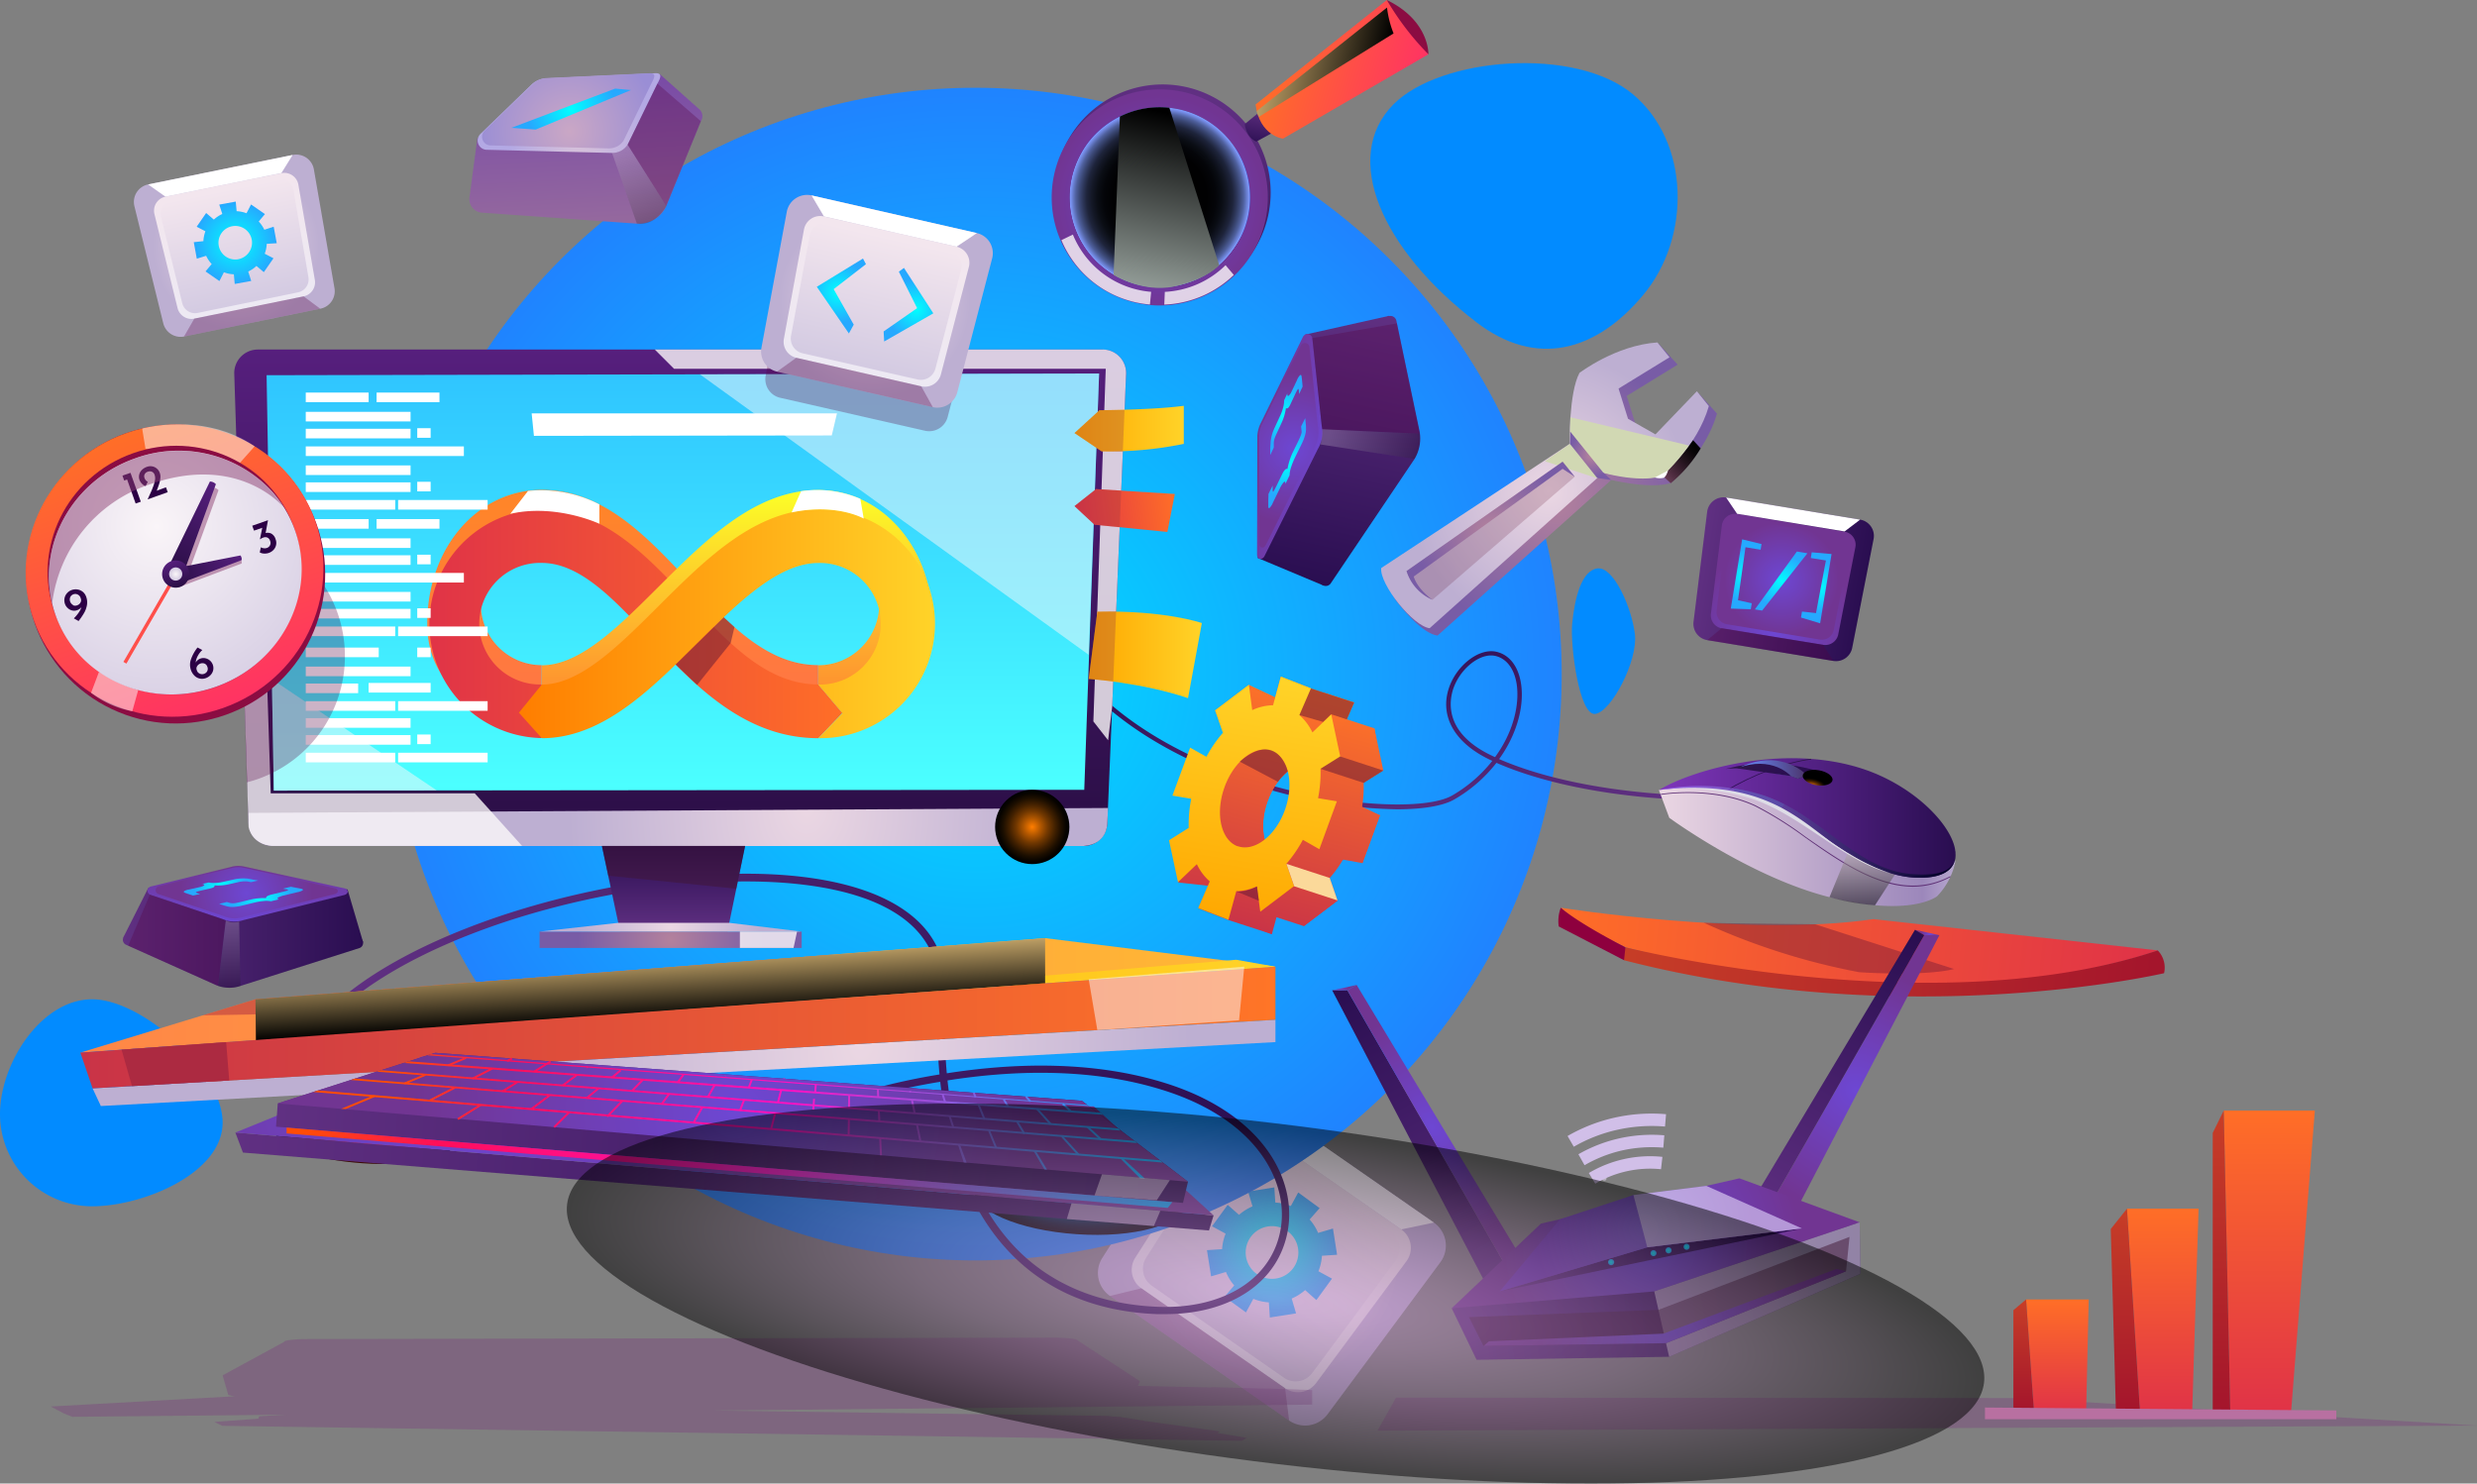 <svg xmlns="http://www.w3.org/2000/svg" xmlns:xlink="http://www.w3.org/1999/xlink" viewBox="0 0 600.78 359.87"><rect x="0" y="0" width="600.78" height="359.87" fill="#808080" stroke="none"/><defs><style>.cls-1{isolation:isolate;}.cls-2{fill:url(#Áåçûìÿííûé_ãðàäèåíò_13);}.cls-3{fill:url(#Áåçûìÿííûé_ãðàäèåíò_38);}.cls-4{fill:url(#Áåçûìÿííûé_ãðàäèåíò_36);}.cls-32,.cls-5,.cls-51{fill:#fff;}.cls-202,.cls-213,.cls-44,.cls-45,.cls-5{mix-blend-mode:soft-light;}.cls-56,.cls-6{fill:#540041;}.cls-34,.cls-55,.cls-56,.cls-6{opacity:0.3;}.cls-20,.cls-201,.cls-215,.cls-34,.cls-41,.cls-50,.cls-55,.cls-56,.cls-6,.cls-62,.cls-70{mix-blend-mode:multiply;}.cls-11,.cls-12,.cls-13,.cls-14,.cls-144,.cls-145,.cls-146,.cls-147,.cls-148,.cls-149,.cls-150,.cls-151,.cls-152,.cls-153,.cls-154,.cls-155,.cls-156,.cls-157,.cls-158,.cls-162,.cls-164,.cls-165,.cls-166,.cls-167,.cls-168,.cls-169,.cls-17,.cls-173,.cls-177,.cls-178,.cls-18,.cls-180,.cls-185,.cls-187,.cls-192,.cls-193,.cls-197,.cls-198,.cls-199,.cls-20,.cls-200,.cls-201,.cls-202,.cls-203,.cls-204,.cls-205,.cls-206,.cls-207,.cls-208,.cls-209,.cls-21,.cls-210,.cls-211,.cls-212,.cls-213,.cls-214,.cls-215,.cls-216,.cls-22,.cls-24,.cls-25,.cls-26,.cls-28,.cls-29,.cls-30,.cls-31,.cls-32,.cls-33,.cls-34,.cls-36,.cls-37,.cls-38,.cls-40,.cls-41,.cls-43,.cls-44,.cls-45,.cls-52,.cls-53,.cls-54,.cls-55,.cls-56,.cls-59,.cls-60,.cls-62,.cls-63,.cls-65,.cls-66,.cls-67,.cls-68,.cls-69,.cls-7,.cls-70,.cls-71,.cls-72,.cls-73,.cls-74,.cls-75,.cls-78,.cls-80,.cls-81,.cls-82,.cls-83{fill-rule:evenodd;}.cls-7{fill:url(#Áåçûìÿííûé_ãðàäèåíò_192);}.cls-8{fill:url(#Áåçûìÿííûé_ãðàäèåíò_50);}.cls-9{fill:url(#Áåçûìÿííûé_ãðàäèåíò_204);}.cls-10{fill:url(#Áåçûìÿííûé_ãðàäèåíò_204-2);}.cls-11{fill:url(#Áåçûìÿííûé_ãðàäèåíò_192-2);}.cls-12{fill:url(#Áåçûìÿííûé_ãðàäèåíò_192-3);}.cls-13{fill:url(#Áåçûìÿííûé_ãðàäèåíò_192-4);}.cls-14{fill:#028bff;}.cls-15{fill:url(#Áåçûìÿííûé_ãðàäèåíò_143);}.cls-16{fill:url(#Áåçûìÿííûé_ãðàäèåíò_50-2);}.cls-17{fill:url(#Áåçûìÿííûé_ãðàäèåíò_115);}.cls-18{fill:url(#Áåçûìÿííûé_ãðàäèåíò_102);}.cls-19{fill:#8e003e;}.cls-20{fill:#791b36;opacity:0.45;}.cls-21{fill:url(#Áåçûìÿííûé_ãðàäèåíò_77);}.cls-22{fill:url(#Áåçûìÿííûé_ãðàäèåíò_99);}.cls-23{fill:url(#Áåçûìÿííûé_ãðàäèåíò_53);}.cls-24{fill:url(#Áåçûìÿííûé_ãðàäèåíò_43);}.cls-25{fill:url(#Áåçûìÿííûé_ãðàäèåíò_96);}.cls-26{fill:url(#Áåçûìÿííûé_ãðàäèåíò_43-2);}.cls-27{fill:#5e3075;}.cls-160,.cls-201,.cls-28,.cls-30,.cls-41,.cls-45,.cls-50,.cls-62,.cls-70{opacity:0.5;}.cls-160,.cls-163,.cls-168,.cls-169,.cls-185,.cls-192,.cls-196,.cls-212,.cls-28,.cls-30,.cls-33,.cls-69,.cls-73,.cls-76,.cls-77,.cls-78{mix-blend-mode:screen;}.cls-28{fill:url(#Áåçûìÿííûé_ãðàäèåíò_80);}.cls-29{fill:url(#Áåçûìÿííûé_ãðàäèåíò_64);}.cls-30{fill:#5656b1;}.cls-31{fill:#dedde7;}.cls-33{fill:url(#Áåçûìÿííûé_ãðàäèåíò_296);}.cls-34{fill:#792a7c;}.cls-35{fill:url(#Áåçûìÿííûé_ãðàäèåíò_50-3);}.cls-36{fill:url(#Áåçûìÿííûé_ãðàäèåíò_127);}.cls-37{fill:url(#Áåçûìÿííûé_ãðàäèåíò_150);}.cls-38{fill:url(#Áåçûìÿííûé_ãðàäèåíò_13-2);}.cls-39{fill:#fffb00;}.cls-40{fill:url(#Áåçûìÿííûé_ãðàäèåíò_50-4);}.cls-41{fill:#401734;}.cls-42{fill:url(#Áåçûìÿííûé_ãðàäèåíò_57);}.cls-43{fill:url(#Áåçûìÿííûé_ãðàäèåíò_13-3);}.cls-44,.cls-45{fill:#fbf9fa;}.cls-44{opacity:0.8;}.cls-46{fill:url(#Áåçûìÿííûé_ãðàäèåíò_32);}.cls-47{fill:url(#Áåçûìÿííûé_ãðàäèåíò_3);}.cls-48{fill:url(#Áåçûìÿííûé_ãðàäèåíò_20);}.cls-49{fill:url(#Áåçûìÿííûé_ãðàäèåíò_18);}.cls-201,.cls-215,.cls-50{fill:#601734;}.cls-52{fill:url(#Áåçûìÿííûé_ãðàäèåíò_135);}.cls-53{fill:url(#Áåçûìÿííûé_ãðàäèåíò_115-2);}.cls-54{fill:url(#Áåçûìÿííûé_ãðàäèåíò_135-2);}.cls-55{fill:#953345;}.cls-166,.cls-57{fill:#8b0c42;}.cls-58{fill:url(#Áåçûìÿííûé_ãðàäèåíò_244);}.cls-59{fill:url(#Áåçûìÿííûé_ãðàäèåíò_178);}.cls-60{fill:#a695cf;}.cls-61{fill:#2c0045;}.cls-62{fill:#8e4072;}.cls-63{fill:url(#Áåçûìÿííûé_ãðàäèåíò_127-2);}.cls-64{fill:#ff4f4a;}.cls-65{fill:url(#Áåçûìÿííûé_ãðàäèåíò_127-3);}.cls-66{fill:url(#Áåçûìÿííûé_ãðàäèåíò_127-4);}.cls-67{fill:url(#Áåçûìÿííûé_ãðàäèåíò_178-2);}.cls-68{fill:url(#Áåçûìÿííûé_ãðàäèåíò_7);}.cls-69{fill:url(#Áåçûìÿííûé_ãðàäèåíò_299);}.cls-70,.cls-75{fill:#ac2a41;}.cls-71{fill:url(#Áåçûìÿííûé_ãðàäèåíò_13-4);}.cls-72{fill:url(#Áåçûìÿííûé_ãðàäèåíò_135-3);}.cls-73{fill:url(#Áåçûìÿííûé_ãðàäèåíò_225);}.cls-74{fill:url(#Áåçûìÿííûé_ãðàäèåíò_10);}.cls-76{fill:url(#Áåçûìÿííûé_ãðàäèåíò_296-2);}.cls-77{fill:url(#Áåçûìÿííûé_ãðàäèåíò_338);}.cls-78{fill:url(#Áåçûìÿííûé_ãðàäèåíò_343);}.cls-79{opacity:0.58;fill:url(#Áåçûìÿííûé_ãðàäèåíò_86);}.cls-80{fill:url(#Áåçûìÿííûé_ãðàäèåíò_50-5);}.cls-81{fill:url(#Áåçûìÿííûé_ãðàäèåíò_204-3);}.cls-82{fill:url(#Áåçûìÿííûé_ãðàäèåíò_50-6);}.cls-83{fill:url(#Áåçûìÿííûé_ãðàäèåíò_204-4);}.cls-84{fill:url(#Áåçûìÿííûé_ãðàäèåíò_280);}.cls-85{fill:url(#Áåçûìÿííûé_ãðàäèåíò_280-2);}.cls-86{fill:url(#Áåçûìÿííûé_ãðàäèåíò_280-3);}.cls-87{fill:url(#Áåçûìÿííûé_ãðàäèåíò_280-4);}.cls-88{fill:url(#Áåçûìÿííûé_ãðàäèåíò_280-5);}.cls-89{fill:url(#Áåçûìÿííûé_ãðàäèåíò_280-6);}.cls-90{fill:url(#Áåçûìÿííûé_ãðàäèåíò_280-7);}.cls-91{fill:url(#Áåçûìÿííûé_ãðàäèåíò_280-8);}.cls-92{fill:url(#Áåçûìÿííûé_ãðàäèåíò_280-9);}.cls-93{fill:url(#Áåçûìÿííûé_ãðàäèåíò_280-10);}.cls-94{fill:url(#Áåçûìÿííûé_ãðàäèåíò_280-11);}.cls-95{fill:url(#Áåçûìÿííûé_ãðàäèåíò_280-12);}.cls-96{fill:url(#Áåçûìÿííûé_ãðàäèåíò_280-13);}.cls-97{fill:url(#Áåçûìÿííûé_ãðàäèåíò_280-14);}.cls-98{fill:url(#Áåçûìÿííûé_ãðàäèåíò_280-15);}.cls-99{fill:url(#Áåçûìÿííûé_ãðàäèåíò_280-16);}.cls-100{fill:url(#Áåçûìÿííûé_ãðàäèåíò_280-17);}.cls-101{fill:url(#Áåçûìÿííûé_ãðàäèåíò_280-18);}.cls-102{fill:url(#Áåçûìÿííûé_ãðàäèåíò_280-19);}.cls-103{fill:url(#Áåçûìÿííûé_ãðàäèåíò_280-20);}.cls-104{fill:url(#Áåçûìÿííûé_ãðàäèåíò_280-21);}.cls-105{fill:url(#Áåçûìÿííûé_ãðàäèåíò_280-22);}.cls-106{fill:url(#Áåçûìÿííûé_ãðàäèåíò_280-23);}.cls-107{fill:url(#Áåçûìÿííûé_ãðàäèåíò_280-24);}.cls-108{fill:url(#Áåçûìÿííûé_ãðàäèåíò_280-25);}.cls-109{fill:url(#Áåçûìÿííûé_ãðàäèåíò_280-26);}.cls-110{fill:url(#Áåçûìÿííûé_ãðàäèåíò_280-27);}.cls-111{fill:url(#Áåçûìÿííûé_ãðàäèåíò_280-28);}.cls-112{fill:url(#Áåçûìÿííûé_ãðàäèåíò_280-29);}.cls-113{fill:url(#Áåçûìÿííûé_ãðàäèåíò_280-30);}.cls-114{fill:url(#Áåçûìÿííûé_ãðàäèåíò_280-31);}.cls-115{fill:url(#Áåçûìÿííûé_ãðàäèåíò_280-32);}.cls-116{fill:url(#Áåçûìÿííûé_ãðàäèåíò_280-33);}.cls-117{fill:url(#Áåçûìÿííûé_ãðàäèåíò_280-34);}.cls-118{fill:url(#Áåçûìÿííûé_ãðàäèåíò_280-35);}.cls-119{fill:url(#Áåçûìÿííûé_ãðàäèåíò_280-36);}.cls-120{fill:url(#Áåçûìÿííûé_ãðàäèåíò_280-37);}.cls-121{fill:url(#Áåçûìÿííûé_ãðàäèåíò_280-38);}.cls-122{fill:url(#Áåçûìÿííûé_ãðàäèåíò_280-39);}.cls-123{fill:url(#Áåçûìÿííûé_ãðàäèåíò_280-40);}.cls-124{fill:url(#Áåçûìÿííûé_ãðàäèåíò_280-41);}.cls-125{fill:url(#Áåçûìÿííûé_ãðàäèåíò_280-42);}.cls-126{fill:url(#Áåçûìÿííûé_ãðàäèåíò_280-43);}.cls-127{fill:url(#Áåçûìÿííûé_ãðàäèåíò_280-44);}.cls-128{fill:url(#Áåçûìÿííûé_ãðàäèåíò_280-45);}.cls-129{fill:url(#Áåçûìÿííûé_ãðàäèåíò_280-46);}.cls-130{fill:url(#Áåçûìÿííûé_ãðàäèåíò_280-47);}.cls-131{fill:url(#Áåçûìÿííûé_ãðàäèåíò_280-48);}.cls-132{fill:url(#Áåçûìÿííûé_ãðàäèåíò_280-49);}.cls-133{fill:url(#Áåçûìÿííûé_ãðàäèåíò_280-50);}.cls-134{fill:url(#Áåçûìÿííûé_ãðàäèåíò_280-51);}.cls-135{fill:url(#Áåçûìÿííûé_ãðàäèåíò_280-52);}.cls-136{fill:url(#Áåçûìÿííûé_ãðàäèåíò_280-53);}.cls-137{fill:url(#Áåçûìÿííûé_ãðàäèåíò_280-54);}.cls-138{fill:url(#Áåçûìÿííûé_ãðàäèåíò_280-55);}.cls-139{fill:url(#Áåçûìÿííûé_ãðàäèåíò_280-56);}.cls-140{fill:url(#Áåçûìÿííûé_ãðàäèåíò_280-57);}.cls-141{fill:url(#Áåçûìÿííûé_ãðàäèåíò_280-58);}.cls-142{fill:url(#Áåçûìÿííûé_ãðàäèåíò_280-59);}.cls-143{fill:url(#Áåçûìÿííûé_ãðàäèåíò_280-60);}.cls-144{fill:url(#Áåçûìÿííûé_ãðàäèåíò_50-7);}.cls-145{fill:url(#Áåçûìÿííûé_ãðàäèåíò_204-5);}.cls-146{fill:url(#Áåçûìÿííûé_ãðàäèåíò_204-6);}.cls-147{fill:url(#Áåçûìÿííûé_ãðàäèåíò_204-7);}.cls-148{fill:url(#Áåçûìÿííûé_ãðàäèåíò_204-8);}.cls-149{fill:url(#Áåçûìÿííûé_ãðàäèåíò_50-8);}.cls-150{fill:url(#Áåçûìÿííûé_ãðàäèåíò_50-9);}.cls-151{fill:url(#Áåçûìÿííûé_ãðàäèåíò_204-9);}.cls-152{fill:url(#Áåçûìÿííûé_ãðàäèåíò_50-10);}.cls-153{fill:url(#Áåçûìÿííûé_ãðàäèåíò_112);}.cls-154{fill:url(#Áåçûìÿííûé_ãðàäèåíò_192-5);}.cls-155{fill:url(#Áåçûìÿííûé_ãðàäèåíò_192-6);}.cls-156{fill:url(#Áåçûìÿííûé_ãðàäèåíò_192-7);}.cls-157{fill:url(#Áåçûìÿííûé_ãðàäèåíò_192-8);}.cls-158{fill:url(#Áåçûìÿííûé_ãðàäèåíò_204-10);}.cls-159{fill:#d1bfe8;}.cls-160{fill:url(#Áåçûìÿííûé_ãðàäèåíò_14);}.cls-161{fill:#3492ff;}.cls-162{fill:url(#Áåçûìÿííûé_ãðàäèåíò_50-11);}.cls-163{fill:url(#Áåçûìÿííûé_ãðàäèåíò_108);}.cls-164{fill:url(#Áåçûìÿííûé_ãðàäèåíò_50-12);}.cls-165{fill:url(#Áåçûìÿííûé_ãðàäèåíò_244-2);}.cls-167{fill:url(#Áåçûìÿííûé_ãðàäèåíò_204-11);}.cls-168{fill:url(#Áåçûìÿííûé_ãðàäèåíò_225-2);}.cls-169{fill:url(#Áåçûìÿííûé_ãðàäèåíò_129);}.cls-170{fill:url(#Áåçûìÿííûé_ãðàäèåíò_13-5);}.cls-171{fill:url(#Áåçûìÿííûé_ãðàäèåíò_38-2);}.cls-172{fill:url(#Áåçûìÿííûé_ãðàäèåíò_36-2);}.cls-173{fill:url(#Áåçûìÿííûé_ãðàäèåíò_192-9);}.cls-174{fill:url(#Áåçûìÿííûé_ãðàäèåíò_13-6);}.cls-175{fill:url(#Áåçûìÿííûé_ãðàäèåíò_38-3);}.cls-176{fill:url(#Áåçûìÿííûé_ãðàäèåíò_36-3);}.cls-177{fill:url(#Áåçûìÿííûé_ãðàäèåíò_192-10);}.cls-178{fill:url(#Áåçûìÿííûé_ãðàäèåíò_192-11);}.cls-179{fill:url(#Áåçûìÿííûé_ãðàäèåíò_50-13);}.cls-180{fill:url(#Áåçûìÿííûé_ãðàäèåíò_50-14);}.cls-181{fill:url(#Áåçûìÿííûé_ãðàäèåíò_59);}.cls-182{fill:url(#Áåçûìÿííûé_ãðàäèåíò_204-12);}.cls-183{fill:url(#Áåçûìÿííûé_ãðàäèåíò_192-12);}.cls-184{fill:url(#Áåçûìÿííûé_ãðàäèåíò_192-13);}.cls-185,.cls-192,.cls-196,.cls-215{opacity:0.2;}.cls-185{fill:url(#Áåçûìÿííûé_ãðàäèåíò_65);}.cls-186{fill:url(#Áåçûìÿííûé_ãðàäèåíò_50-15);}.cls-187{fill:url(#Áåçûìÿííûé_ãðàäèåíò_50-16);}.cls-188{fill:url(#Áåçûìÿííûé_ãðàäèåíò_59-2);}.cls-189{fill:url(#Áåçûìÿííûé_ãðàäèåíò_204-13);}.cls-190{fill:url(#Áåçûìÿííûé_ãðàäèåíò_192-14);}.cls-191{fill:url(#Áåçûìÿííûé_ãðàäèåíò_192-15);}.cls-192{fill:url(#Áåçûìÿííûé_ãðàäèåíò_65-2);}.cls-193{fill:url(#Áåçûìÿííûé_ãðàäèåíò_113);}.cls-194{fill:url(#Áåçûìÿííûé_ãðàäèåíò_105);}.cls-195{fill:url(#Áåçûìÿííûé_ãðàäèåíò_110);}.cls-196{fill:url(#Áåçûìÿííûé_ãðàäèåíò_65-3);}.cls-197{fill:url(#Áåçûìÿííûé_ãðàäèåíò_192-16);}.cls-198{fill:url(#Áåçûìÿííûé_ãðàäèåíò_10-2);}.cls-199{fill:url(#Áåçûìÿííûé_ãðàäèåíò_10-3);}.cls-200{fill:url(#Áåçûìÿííûé_ãðàäèåíò_135-4);}.cls-202{fill:#fbd99a;}.cls-203{fill:url(#Áåçûìÿííûé_ãðàäèåíò_3-2);}.cls-204{fill:url(#Áåçûìÿííûé_ãðàäèåíò_3-3);}.cls-205{fill:url(#Áåçûìÿííûé_ãðàäèåíò_3-4);}.cls-206{fill:url(#Áåçûìÿííûé_ãðàäèåíò_152);}.cls-207{fill:url(#Áåçûìÿííûé_ãðàäèåíò_152-2);}.cls-208{fill:url(#Áåçûìÿííûé_ãðàäèåíò_152-3);}.cls-209{fill:#b870a1;}.cls-210{fill:url(#Áåçûìÿííûé_ãðàäèåíò_57-2);}.cls-211{fill:url(#Áåçûìÿííûé_ãðàäèåíò_13-7);}.cls-212{fill:url(#Áåçûìÿííûé_ãðàäèåíò_329);}.cls-213{fill:#d1d8b3;}.cls-214{fill:url(#Áåçûìÿííûé_ãðàäèåíò_57-3);}.cls-216{fill:url(#Áåçûìÿííûé_ãðàäèåíò_57-4);}</style><radialGradient id="Áåçûìÿííûé_ãðàäèåíò_13" cx="417.59" cy="624.13" r="32.41" gradientTransform="matrix(0.82, 0.57, -0.57, 0.82, 321.21, -445.86)" gradientUnits="userSpaceOnUse"><stop offset="0" stop-color="#ebd7e3"/><stop offset="0.98" stop-color="#bdafd2"/></radialGradient><linearGradient id="Áåçûìÿííûé_ãðàäèåíò_38" x1="417.59" y1="647.98" x2="417.59" y2="600.27" gradientTransform="matrix(0.82, 0.57, -0.57, 0.82, 321.21, -445.86)" gradientUnits="userSpaceOnUse"><stop offset="0.02" stop-color="#ede9f3"/><stop offset="1" stop-color="#f3e6ee"/></linearGradient><linearGradient id="Áåçûìÿííûé_ãðàäèåíò_36" x1="417.59" y1="646.05" x2="417.59" y2="602.2" gradientTransform="matrix(0.82, 0.57, -0.57, 0.82, 321.21, -445.86)" gradientUnits="userSpaceOnUse"><stop offset="0.02" stop-color="#d4cbe2"/><stop offset="1" stop-color="#f3e6ee"/></linearGradient><radialGradient id="Áåçûìÿííûé_ãðàäèåíò_192" cx="417.59" cy="622.75" r="15.57" gradientTransform="matrix(0.82, 0.57, -0.57, 0.82, 321.21, -445.86)" gradientUnits="userSpaceOnUse"><stop offset="0" stop-color="aqua"/><stop offset="0.99" stop-color="#26a9ff"/></radialGradient><linearGradient id="Áåçûìÿííûé_ãðàäèåíò_50" x1="427.22" y1="118.13" x2="468.13" y2="118.13" gradientTransform="translate(9.56 -48.73) rotate(9.35)" gradientUnits="userSpaceOnUse"><stop offset="0" stop-color="#603082"/><stop offset="0.99" stop-color="#2a0e51"/></linearGradient><radialGradient id="Áåçûìÿííûé_ãðàäèåíò_204" cx="448.12" cy="130.78" r="20.44" gradientTransform="translate(9.56 -48.73) rotate(9.35)" gradientUnits="userSpaceOnUse"><stop offset="0" stop-color="#6d47d3"/><stop offset="0.99" stop-color="#713592"/></radialGradient><radialGradient id="Áåçûìÿííûé_ãðàäèåíò_204-2" cx="447.68" cy="118.13" r="14.02" xlink:href="#Áåçûìÿííûé_ãðàäèåíò_204"/><radialGradient id="Áåçûìÿííûé_ãðàäèåíò_192-2" cx="439.1" cy="118.58" r="6.26" gradientTransform="translate(9.56 -48.73) rotate(9.35)" xlink:href="#Áåçûìÿííûé_ãðàäèåíò_192"/><radialGradient id="Áåçûìÿííûé_ãðàäèåíò_192-3" cx="-127.65" cy="118.31" r="6.26" gradientTransform="matrix(-0.99, -0.16, -0.16, 0.99, 333.75, 4.93)" xlink:href="#Áåçûìÿííûé_ãðàäèåíò_192"/><radialGradient id="Áåçûìÿííûé_ãðàäèåíò_192-4" cx="447.68" cy="118.58" r="6.59" gradientTransform="translate(9.56 -48.73) rotate(9.35)" xlink:href="#Áåçûìÿííûé_ãðàäèåíò_192"/><radialGradient id="Áåçûìÿííûé_ãðàäèåíò_143" cx="236.55" cy="163.52" r="142.23" gradientUnits="userSpaceOnUse"><stop offset="0" stop-color="#00e0ff"/><stop offset="0.99" stop-color="#1f84ff"/></radialGradient><linearGradient id="Áåçûìÿííûé_ãðàäèåíò_50-2" x1="339.35" y1="205.5" x2="330.38" y2="151.14" gradientTransform="matrix(1, 0, 0, 1, 0, 0)" xlink:href="#Áåçûìÿííûé_ãðàäèåíò_50"/><linearGradient id="Áåçûìÿííûé_ãðàäèåíò_115" x1="369.13" y1="241.41" x2="514.18" y2="241.41" gradientTransform="matrix(0.99, 0.11, -0.11, 0.99, 37.73, -57.4)" gradientUnits="userSpaceOnUse"><stop offset="0" stop-color="#ff6e27"/><stop offset="1" stop-color="#e03347"/></linearGradient><linearGradient id="Áåçûìÿííûé_ãðàäèåíò_102" x1="385.58" y1="242.77" x2="516.33" y2="242.77" gradientTransform="matrix(0.99, 0.11, -0.11, 0.99, 37.73, -57.4)" gradientUnits="userSpaceOnUse"><stop offset="0" stop-color="#c73e27"/><stop offset="1" stop-color="#a4152c"/></linearGradient><linearGradient id="Áåçûìÿííûé_ãðàäèåíò_77" x1="402.36" y1="204.79" x2="474.28" y2="204.79" gradientUnits="userSpaceOnUse"><stop offset="0" stop-color="#ebd7e3"/><stop offset="0.89" stop-color="#9c87bb"/><stop offset="1" stop-color="#b7a8ce"/></linearGradient><linearGradient id="Áåçûìÿííûé_ãðàäèåíò_99" x1="402.36" y1="198.43" x2="474.27" y2="198.43" gradientUnits="userSpaceOnUse"><stop offset="0" stop-color="#7f36bb"/><stop offset="0.99" stop-color="#2a0e51"/></linearGradient><linearGradient id="Áåçûìÿííûé_ãðàäèåíò_53" x1="418.3" y1="188.47" x2="439.45" y2="187.5" gradientUnits="userSpaceOnUse"><stop offset="0.01" stop-color="#2a0e51"/><stop offset="1" stop-color="#2f174c"/></linearGradient><linearGradient id="Áåçûìÿííûé_ãðàäèåíò_43" x1="418.51" y1="187.08" x2="441.22" y2="187.08" gradientUnits="userSpaceOnUse"><stop offset="0" stop-color="#2f174c"/><stop offset="0.99" stop-color="#2a0e51"/></linearGradient><linearGradient id="Áåçûìÿííûé_ãðàäèåíò_96" x1="422.11" y1="187.12" x2="438.24" y2="186.39" gradientUnits="userSpaceOnUse"><stop offset="0" stop-color="#688eff"/><stop offset="0.99" stop-color="#4c346c"/></linearGradient><linearGradient id="Áåçûìÿííûé_ãðàäèåíò_43-2" x1="421.26" y1="186.77" x2="434.36" y2="186.77" xlink:href="#Áåçûìÿííûé_ãðàäèåíò_43"/><linearGradient id="Áåçûìÿííûé_ãðàäèåíò_80" x1="451.67" y1="219.59" x2="451.67" y2="206.62" gradientUnits="userSpaceOnUse"><stop offset="0"/><stop offset="1" stop-color="#bdb3b1"/></linearGradient><linearGradient id="Áåçûìÿííûé_ãðàäèåíò_64" x1="402.4" y1="201.79" x2="474.27" y2="201.79" gradientUnits="userSpaceOnUse"><stop offset="0" stop-color="#9f6bf1"/><stop offset="0.99" stop-color="#000024"/></linearGradient><radialGradient id="Áåçûìÿííûé_ãðàäèåíò_296" cx="449.41" cy="143.14" r="5.28" gradientTransform="matrix(0.68, 0.12, -0.06, 0.34, 142.47, 88.03)" gradientUnits="userSpaceOnUse"><stop offset="0" stop-color="#ff7e00"/><stop offset="0.01" stop-color="#fc7c00"/><stop offset="0.23" stop-color="#b15700"/><stop offset="0.43" stop-color="#723800"/><stop offset="0.62" stop-color="#412000"/><stop offset="0.78" stop-color="#1d0f00"/><stop offset="0.91" stop-color="#080400"/><stop offset="1"/></radialGradient><linearGradient id="Áåçûìÿííûé_ãðàäèåíò_50-3" x1="84.5" y1="265.34" x2="312.7" y2="265.34" gradientTransform="matrix(1, 0, 0, 1, 0, 0)" xlink:href="#Áåçûìÿííûé_ãðàäèåíò_50"/><linearGradient id="Áåçûìÿííûé_ãðàäèåíò_127" x1="164.96" y1="205.21" x2="164.96" y2="84.74" gradientUnits="userSpaceOnUse"><stop offset="0.01" stop-color="#2a0e45"/><stop offset="1" stop-color="#561f7d"/></linearGradient><linearGradient id="Áåçûìÿííûé_ãðàäèåíò_150" x1="165.62" y1="191.78" x2="165.62" y2="90.61" gradientUnits="userSpaceOnUse"><stop offset="0.01" stop-color="#4bffff"/><stop offset="1" stop-color="#2fc5ff"/></linearGradient><radialGradient id="Áåçûìÿííûé_ãðàäèåíò_13-2" cx="195.68" cy="-1823" r="59.04" gradientTransform="translate(0 2620.1) scale(1 1.33)" xlink:href="#Áåçûìÿííûé_ãðàäèåíò_13"/><linearGradient id="Áåçûìÿííûé_ãðàäèåíò_50-4" x1="163.36" y1="225.98" x2="163.36" y2="205.21" gradientTransform="matrix(1, 0, 0, 1, 0, 0)" xlink:href="#Áåçûìÿííûé_ãðàäèåíò_50"/><radialGradient id="Áåçûìÿííûé_ãðàäèåíò_57" cx="162.65" cy="227.96" r="22.52" gradientUnits="userSpaceOnUse"><stop offset="0" stop-color="#b3819d"/><stop offset="1" stop-color="#785ca6"/></radialGradient><radialGradient id="Áåçûìÿííûé_ãðàäèåíò_13-3" cx="162.65" cy="224.92" r="22.49" gradientTransform="matrix(1, 0, 0, 1, 0, 0)" xlink:href="#Áåçûìÿííûé_ãðàäèåíò_13"/><linearGradient id="Áåçûìÿííûé_ãðàäèåíò_32" x1="151.08" y1="174.37" x2="151.08" y2="118.86" gradientUnits="userSpaceOnUse"><stop offset="0" stop-color="#ff7547"/><stop offset="1" stop-color="#ff8627"/></linearGradient><linearGradient id="Áåçûìÿííûé_ãðàäèåíò_3" x1="103.67" y1="151.31" x2="204.35" y2="151.31" gradientUnits="userSpaceOnUse"><stop offset="0" stop-color="#e03347"/><stop offset="1" stop-color="#ff6e27"/></linearGradient><linearGradient id="Áåçûìÿííûé_ãðàäèåíò_20" x1="178.83" y1="174.37" x2="178.83" y2="118.86" gradientUnits="userSpaceOnUse"><stop offset="0" stop-color="#ff8131"/><stop offset="1" stop-color="#fcff27"/></linearGradient><linearGradient id="Áåçûìÿííûé_ãðàäèåíò_18" x1="125.86" y1="151.31" x2="226.25" y2="151.31" gradientUnits="userSpaceOnUse"><stop offset="0" stop-color="#ff7d00"/><stop offset="1" stop-color="#ffd328"/></linearGradient><linearGradient id="Áåçûìÿííûé_ãðàäèåíò_135" x1="260.61" y1="103.99" x2="287.12" y2="103.99" gradientUnits="userSpaceOnUse"><stop offset="0" stop-color="#ffa700"/><stop offset="1" stop-color="#ffd328"/></linearGradient><linearGradient id="Áåçûìÿííûé_ãðàäèåíò_115-2" x1="285.28" y1="122.43" x2="260.98" y2="125.6" gradientTransform="matrix(1, 0, 0, 1, 0, 0)" xlink:href="#Áåçûìÿííûé_ãðàäèåíò_115"/><linearGradient id="Áåçûìÿííûé_ãðàäèåíò_135-2" x1="264.06" y1="158.85" x2="291.5" y2="158.85" xlink:href="#Áåçûìÿííûé_ãðàäèåíò_135"/><linearGradient id="Áåçûìÿííûé_ãðàäèåíò_244" x1="33.52" y1="57.93" x2="33.52" y2="-11.19" gradientTransform="matrix(1, 0, 0, 1.02, 8.8, 114.51)" gradientUnits="userSpaceOnUse"><stop offset="0" stop-color="#ff3363"/><stop offset="1" stop-color="#ff6e27"/></linearGradient><radialGradient id="Áåçûìÿííûé_ãðàäèåíò_178" cx="33.28" cy="12.36" r="50.03" gradientTransform="translate(2.45 127.23) rotate(-19.61)" gradientUnits="userSpaceOnUse"><stop offset="0" stop-color="#faf5f8"/><stop offset="0.98" stop-color="#d4cbe2"/></radialGradient><linearGradient id="Áåçûìÿííûé_ãðàäèåíò_127-2" x1="110.47" y1="196.54" x2="110.47" y2="171.88" gradientTransform="translate(20.89 -84.75) rotate(23.95)" xlink:href="#Áåçûìÿííûé_ãðàäèåíò_127"/><linearGradient id="Áåçûìÿííûé_ãðàäèåíò_127-3" x1="322.8" y1="278.09" x2="322.8" y2="260.05" gradientTransform="translate(227.79 -242.8) rotate(75.23)" xlink:href="#Áåçûìÿííûé_ãðàäèåíò_127"/><linearGradient id="Áåçûìÿííûé_ãðàäèåíò_127-4" x1="33.8" y1="28.12" x2="33.8" y2="21.52" gradientTransform="translate(2.45 127.23) rotate(-19.61)" xlink:href="#Áåçûìÿííûé_ãðàäèåíò_127"/><radialGradient id="Áåçûìÿííûé_ãðàäèåíò_178-2" cx="33.8" cy="24.82" r="1.6" xlink:href="#Áåçûìÿííûé_ãðàäèåíò_178"/><linearGradient id="Áåçûìÿííûé_ãðàäèåíò_7" x1="19.49" y1="241.46" x2="309.35" y2="241.46" gradientUnits="userSpaceOnUse"><stop offset="0" stop-color="#ff8647"/><stop offset="1" stop-color="#ffb934"/></linearGradient><radialGradient id="Áåçûìÿííûé_ãðàäèåíò_299" cx="-40.29" cy="235.22" r="9.01" gradientTransform="translate(265.33) scale(0.38 1)" gradientUnits="userSpaceOnUse"><stop offset="0" stop-color="#ffef00"/><stop offset="0.01" stop-color="#fcec00"/><stop offset="0.23" stop-color="#b1a500"/><stop offset="0.43" stop-color="#726b00"/><stop offset="0.62" stop-color="#413d00"/><stop offset="0.78" stop-color="#1d1c00"/><stop offset="0.91" stop-color="#080700"/><stop offset="1"/></radialGradient><radialGradient id="Áåçûìÿííûé_ãðàäèåíò_13-4" cx="208.81" cy="-1779.43" r="81.47" gradientTransform="translate(0 2620.1) scale(1 1.33)" xlink:href="#Áåçûìÿííûé_ãðàäèåíò_13"/><linearGradient id="Áåçûìÿííûé_ãðàäèåíò_135-3" x1="85.38" y1="241.71" x2="309.35" y2="241.71" xlink:href="#Áåçûìÿííûé_ãðàäèåíò_135"/><linearGradient id="Áåçûìÿííûé_ãðàäèåíò_225" x1="158.17" y1="247.49" x2="157.39" y2="232.61" gradientUnits="userSpaceOnUse"><stop offset="0"/><stop offset="1" stop-color="#bd9f65"/></linearGradient><linearGradient id="Áåçûìÿííûé_ãðàäèåíò_10" x1="19.49" y1="249.26" x2="309.35" y2="249.26" gradientUnits="userSpaceOnUse"><stop offset="0" stop-color="#c93347"/><stop offset="1" stop-color="#ff7527"/></linearGradient><radialGradient id="Áåçûìÿííûé_ãðàäèåíò_296-2" cx="250.36" cy="200.6" r="9.01" gradientTransform="translate(215.17 -118.28) rotate(45)" xlink:href="#Áåçûìÿííûé_ãðàäèåíò_296"/><radialGradient id="Áåçûìÿííûé_ãðàäèåíò_338" cx="369.65" cy="302.61" r="9.01" gradientTransform="matrix(0, 2.83, -1, 0, 564.32, -756.69)" gradientUnits="userSpaceOnUse"><stop offset="0" stop-color="#0097ff"/><stop offset="0.01" stop-color="#0095fc"/><stop offset="0.23" stop-color="#0069b1"/><stop offset="0.43" stop-color="#004372"/><stop offset="0.62" stop-color="#002641"/><stop offset="0.78" stop-color="#00111d"/><stop offset="0.91" stop-color="#000508"/><stop offset="1"/></radialGradient><radialGradient id="Áåçûìÿííûé_ãðàäèåíò_343" cx="323.19" cy="300.08" r="5.65" gradientTransform="matrix(3.78, 0.26, -0.07, 1, -1112.4, -105.68)" gradientUnits="userSpaceOnUse"><stop offset="0" stop-color="#ff2a13"/><stop offset="0.01" stop-color="#fc2913"/><stop offset="0.23" stop-color="#b11d0d"/><stop offset="0.43" stop-color="#721308"/><stop offset="0.62" stop-color="#410b05"/><stop offset="0.78" stop-color="#1d0502"/><stop offset="0.91" stop-color="#080101"/><stop offset="1"/></radialGradient><linearGradient id="Áåçûìÿííûé_ãðàäèåíò_86" x1="389.11" y1="285.33" x2="389.11" y2="286.43" gradientUnits="userSpaceOnUse"><stop offset="0" stop-color="#f8f0f4"/><stop offset="0.98" stop-color="#cec4de"/></linearGradient><linearGradient id="Áåçûìÿííûé_ãðàäèåíò_50-5" x1="54.07" y1="299.11" x2="292.15" y2="299.11" gradientTransform="translate(25.07 -24.48) rotate(4.24)" xlink:href="#Áåçûìÿííûé_ãðàäèåíò_50"/><radialGradient id="Áåçûìÿííûé_ãðàäèåíò_204-3" cx="109.35" cy="278.3" r="108.23" gradientTransform="translate(25.07 -24.48) rotate(4.24)" xlink:href="#Áåçûìÿííûé_ãðàäèåíò_204"/><linearGradient id="Áåçûìÿííûé_ãðàäèåíò_50-6" x1="63.8" y1="284.57" x2="285.36" y2="284.57" gradientTransform="translate(25.07 -24.48) rotate(4.24)" xlink:href="#Áåçûìÿííûé_ãðàäèåíò_50"/><radialGradient id="Áåçûìÿííûé_ãðàäèåíò_204-4" cx="174.58" cy="281.96" r="78.58" gradientTransform="translate(25.07 -24.48) rotate(4.24)" xlink:href="#Áåçûìÿííûé_ãðàäèåíò_204"/><linearGradient id="Áåçûìÿííûé_ãðàäèåíò_280" x1="87.72" y1="285.37" x2="273.98" y2="285.6" gradientTransform="translate(25.07 -24.48) rotate(4.24)" gradientUnits="userSpaceOnUse"><stop offset="0.02" stop-color="#ff4c06"/><stop offset="0.17" stop-color="#ff0e59"/><stop offset="0.54" stop-color="#ff12c3"/><stop offset="1" stop-color="#00b3ff"/></linearGradient><linearGradient id="Áåçûìÿííûé_ãðàäèåíò_280-2" x1="87.72" y1="281.47" x2="273.98" y2="281.7" xlink:href="#Áåçûìÿííûé_ãðàäèåíò_280"/><linearGradient id="Áåçûìÿííûé_ãðàäèåíò_280-3" x1="87.73" y1="278.86" x2="273.99" y2="279.1" xlink:href="#Áåçûìÿííûé_ãðàäèåíò_280"/><linearGradient id="Áåçûìÿííûé_ãðàäèåíò_280-4" x1="87.73" y1="275.8" x2="273.99" y2="276.03" xlink:href="#Áåçûìÿííûé_ãðàäèåíò_280"/><linearGradient id="Áåçûìÿííûé_ãðàäèåíò_280-5" x1="87.73" y1="273.79" x2="273.99" y2="274.02" xlink:href="#Áåçûìÿííûé_ãðàäèåíò_280"/><linearGradient id="Áåçûìÿííûé_ãðàäèåíò_280-6" x1="87.72" y1="279.83" x2="273.99" y2="280.07" xlink:href="#Áåçûìÿííûé_ãðàäèåíò_280"/><linearGradient id="Áåçûìÿííûé_ãðàäèåíò_280-7" x1="87.73" y1="274.83" x2="273.99" y2="275.07" gradientTransform="translate(140.1 -35.79) rotate(26.86)" xlink:href="#Áåçûìÿííûé_ãðàäèåíò_280"/><linearGradient id="Áåçûìÿííûé_ãðàäèåíò_280-8" x1="87.72" y1="286.43" x2="273.98" y2="286.67" xlink:href="#Áåçûìÿííûé_ãðàäèåíò_280"/><linearGradient id="Áåçûìÿííûé_ãðàäèåíò_280-9" x1="87.73" y1="273.44" x2="273.99" y2="273.68" gradientTransform="matrix(0.86, 0.52, -0.52, 0.86, 163.26, -38.56)" xlink:href="#Áåçûìÿííûé_ãðàäèåíò_280"/><linearGradient id="Áåçûìÿííûé_ãðàäèåíò_280-10" x1="87.72" y1="282.98" x2="273.98" y2="283.22" xlink:href="#Áåçûìÿííûé_ãðàäèåíò_280"/><linearGradient id="Áåçûìÿííûé_ãðàäèåíò_280-11" x1="87.73" y1="277.27" x2="273.99" y2="277.5" xlink:href="#Áåçûìÿííûé_ãðàäèåíò_280"/><linearGradient id="Áåçûìÿííûé_ãðàäèåíò_280-12" x1="87.72" y1="280.55" x2="273.98" y2="280.79" gradientTransform="translate(322.02 -104.85) rotate(51.48)" xlink:href="#Áåçûìÿííûé_ãðàäèåíò_280"/><linearGradient id="Áåçûìÿííûé_ãðàäèåíò_280-13" x1="87.73" y1="274.87" x2="273.99" y2="275.11" gradientTransform="translate(315.46 -101.89) rotate(51.5)" xlink:href="#Áåçûìÿííûé_ãðàäèåíò_280"/><linearGradient id="Áåçûìÿííûé_ãðàäèåíò_280-14" x1="87.71" y1="288.24" x2="273.97" y2="288.48" xlink:href="#Áåçûìÿííûé_ãðàäèåíò_280"/><linearGradient id="Áåçûìÿííûé_ãðàäèåíò_280-15" x1="87.73" y1="277.41" x2="273.99" y2="277.65" gradientTransform="translate(281.75 -101.24) rotate(46.32)" xlink:href="#Áåçûìÿííûé_ãðàäèåíò_280"/><linearGradient id="Áåçûìÿííûé_ãðàäèåíò_280-16" x1="87.72" y1="283.91" x2="273.98" y2="284.15" xlink:href="#Áåçûìÿííûé_ãðàäèåíò_280"/><linearGradient id="Áåçûìÿííûé_ãðàäèåíò_280-17" x1="87.73" y1="273.48" x2="273.99" y2="273.71" gradientTransform="matrix(0.69, 0.72, -0.72, 0.69, 278.67, -99.7)" xlink:href="#Áåçûìÿííûé_ãðàäèåíò_280"/><linearGradient id="Áåçûìÿííûé_ãðàäèåíò_280-18" x1="87.73" y1="280.52" x2="273.98" y2="280.76" xlink:href="#Áåçûìÿííûé_ãðàäèåíò_280"/><linearGradient id="Áåçûìÿííûé_ãðàäèåíò_280-19" x1="87.73" y1="274.86" x2="273.99" y2="275.1" xlink:href="#Áåçûìÿííûé_ãðàäèåíò_280"/><linearGradient id="Áåçûìÿííûé_ãðàäèåíò_280-20" x1="87.72" y1="287.98" x2="273.97" y2="288.22" xlink:href="#Áåçûìÿííûé_ãðàäèåíò_280"/><linearGradient id="Áåçûìÿííûé_ãðàäèåíò_280-21" x1="87.73" y1="273.47" x2="273.99" y2="273.71" xlink:href="#Áåçûìÿííûé_ãðàäèåíò_280"/><linearGradient id="Áåçûìÿííûé_ãðàäèåíò_280-22" x1="87.73" y1="283.82" x2="273.98" y2="284.06" gradientTransform="translate(154.74 -83.68) rotate(26.45)" xlink:href="#Áåçûìÿííûé_ãðàäèåíò_280"/><linearGradient id="Áåçûìÿííûé_ãðàäèåíò_280-23" x1="87.73" y1="277.46" x2="273.99" y2="277.7" xlink:href="#Áåçûìÿííûé_ãðàäèåíò_280"/><linearGradient id="Áåçûìÿííûé_ãðàäèåíò_280-24" x1="87.73" y1="280.4" x2="273.98" y2="280.64" gradientTransform="translate(127.23 -73.66) rotate(22.31)" xlink:href="#Áåçûìÿííûé_ãðàäèåíò_280"/><linearGradient id="Áåçûìÿííûé_ãðàäèåíò_280-25" x1="87.73" y1="274.86" x2="273.99" y2="275.1" xlink:href="#Áåçûìÿííûé_ãðàäèåíò_280"/><linearGradient id="Áåçûìÿííûé_ãðàäèåíò_280-26" x1="87.72" y1="287.83" x2="273.97" y2="288.07" xlink:href="#Áåçûìÿííûé_ãðàäèåíò_280"/><linearGradient id="Áåçûìÿííûé_ãðàäèåíò_280-27" x1="87.73" y1="277.37" x2="273.99" y2="277.61" xlink:href="#Áåçûìÿííûé_ãðàäèåíò_280"/><linearGradient id="Áåçûìÿííûé_ãðàäèåíò_280-28" x1="87.74" y1="273.8" x2="273.99" y2="274.03" gradientTransform="translate(89 -58.65) rotate(16.16)" xlink:href="#Áåçûìÿííûé_ãðàäèåíò_280"/><linearGradient id="Áåçûìÿííûé_ãðàäèåíò_280-29" x1="87.73" y1="283.71" x2="273.98" y2="283.95" gradientTransform="translate(88.59 -57.84) rotate(15.72)" xlink:href="#Áåçûìÿííûé_ãðàäèåíò_280"/><linearGradient id="Áåçûìÿííûé_ãðàäèåíò_280-30" x1="87.74" y1="274.86" x2="273.99" y2="275.09" gradientTransform="translate(38.79 -32.93) rotate(6.92)" xlink:href="#Áåçûìÿííûé_ãðàäèåíò_280"/><linearGradient id="Áåçûìÿííûé_ãðàäèåíò_280-31" x1="87.72" y1="287.68" x2="273.97" y2="287.92" gradientTransform="translate(39.49 -32.99) rotate(6.93)" xlink:href="#Áåçûìÿííûé_ãðàäèåíò_280"/><linearGradient id="Áåçûìÿííûé_ãðàäèåíò_280-32" x1="87.74" y1="280.33" x2="273.98" y2="280.56" gradientTransform="matrix(0.99, 0.12, -0.12, 0.99, 39.31, -33.08)" xlink:href="#Áåçûìÿííûé_ãðàäèåíò_280"/><linearGradient id="Áåçûìÿííûé_ãðàäèåíò_280-33" x1="87.73" y1="274.47" x2="273.99" y2="274.7" gradientTransform="translate(190.6 -38.02) rotate(36.11)" xlink:href="#Áåçûìÿííûé_ãðàäèåíò_280"/><linearGradient id="Áåçûìÿííûé_ãðàäèåíò_280-34" x1="87.72" y1="286.8" x2="273.98" y2="287.04" gradientTransform="translate(193.75 -26.99) rotate(36.11)" xlink:href="#Áåçûìÿííûé_ãðàäèåíò_280"/><linearGradient id="Áåçûìÿííûé_ãðàäèåíò_280-35" x1="87.72" y1="279.94" x2="273.99" y2="280.18" gradientTransform="matrix(0.81, 0.59, -0.59, 0.81, 192.03, -33.12)" xlink:href="#Áåçûìÿííûé_ãðàäèåíò_280"/><linearGradient id="Áåçûìÿííûé_ãðàäèåíò_280-36" x1="87.73" y1="277.27" x2="273.99" y2="277.51" gradientTransform="translate(219.62 -35.04) rotate(41.12)" xlink:href="#Áåçûìÿííûé_ãðàäèåíò_280"/><linearGradient id="Áåçûìÿííûé_ãðàäèåíò_280-37" x1="87.73" y1="273.8" x2="273.99" y2="274.04" xlink:href="#Áåçûìÿííûé_ãðàäèåíò_280"/><linearGradient id="Áåçûìÿííûé_ãðàäèåíò_280-38" x1="87.72" y1="283.13" x2="273.98" y2="283.37" xlink:href="#Áåçûìÿííûé_ãðàäèåíò_280"/><linearGradient id="Áåçûìÿííûé_ãðàäèåíò_280-39" x1="87.73" y1="274.89" x2="274" y2="275.13" gradientTransform="translate(233.03 -39.02) rotate(43.42)" xlink:href="#Áåçûìÿííûé_ãðàäèåíò_280"/><linearGradient id="Áåçûìÿííûé_ãðàäèåíò_280-40" x1="87.71" y1="286.99" x2="273.98" y2="287.23" gradientTransform="matrix(0.66, 0.75, -0.75, 0.66, 265.58, -17)" xlink:href="#Áåçûìÿííûé_ãðàäèåíò_280"/><linearGradient id="Áåçûìÿííûé_ãðàäèåíò_280-41" x1="87.72" y1="280.03" x2="273.99" y2="280.27" gradientTransform="matrix(0.73, 0.69, -0.69, 0.73, 234.71, -34.31)" xlink:href="#Áåçûìÿííûé_ãðàäèåíò_280"/><linearGradient id="Áåçûìÿííûé_ãðàäèåíò_280-42" x1="87.73" y1="277.3" x2="273.99" y2="277.53" gradientTransform="translate(271.15 -29.98) rotate(50.15)" xlink:href="#Áåçûìÿííûé_ãðàäèåíò_280"/><linearGradient id="Áåçûìÿííûé_ãðàäèåíò_280-43" x1="87.72" y1="283.38" x2="273.98" y2="283.62" xlink:href="#Áåçûìÿííûé_ãðàäèåíò_280"/><linearGradient id="Áåçûìÿííûé_ãðàäèåíò_280-44" x1="87.72" y1="280.1" x2="273.99" y2="280.34" gradientTransform="translate(313.93 -16.3) rotate(57.67)" xlink:href="#Áåçûìÿííûé_ãðàäèåíò_280"/><linearGradient id="Áåçûìÿííûé_ãðàäèåíò_280-45" x1="87.71" y1="285.2" x2="273.99" y2="285.44" xlink:href="#Áåçûìÿííûé_ãðàäèåíò_280"/><linearGradient id="Áåçûìÿííûé_ãðàäèåíò_280-46" x1="87.73" y1="274.85" x2="274" y2="275.08" xlink:href="#Áåçûìÿííûé_ãðàäèåíò_280"/><linearGradient id="Áåçûìÿííûé_ãðàäèåíò_280-47" x1="87.74" y1="273.86" x2="273.99" y2="274.1" gradientTransform="translate(341.45 -14.48) rotate(63.03)" xlink:href="#Áåçûìÿííûé_ãðàäèåíò_280"/><linearGradient id="Áåçûìÿííûé_ãðàäèåíò_280-48" x1="87.72" y1="283.29" x2="273.99" y2="283.53" gradientTransform="translate(356.31 0.61) rotate(65.03)" xlink:href="#Áåçûìÿííûé_ãðàäèåíò_280"/><linearGradient id="Áåçûìÿííûé_ãðàäèåíò_280-49" x1="87.73" y1="277.32" x2="273.99" y2="277.55" xlink:href="#Áåçûìÿííûé_ãðàäèåíò_280"/><linearGradient id="Áåçûìÿííûé_ãðàäèåíò_280-50" x1="87.72" y1="280.18" x2="273.99" y2="280.42" xlink:href="#Áåçûìÿííûé_ãðàäèåíò_280"/><linearGradient id="Áåçûìÿííûé_ãðàäèåíò_280-51" x1="87.72" y1="274.8" x2="274" y2="275.04" xlink:href="#Áåçûìÿííûé_ãðàäèåíò_280"/><linearGradient id="Áåçûìÿííûé_ãðàäèåíò_280-52" x1="87.72" y1="277.34" x2="274" y2="277.57" gradientTransform="translate(428.81 34.07) rotate(79.66)" xlink:href="#Áåçûìÿííûé_ãðàäèåíò_280"/><linearGradient id="Áåçûìÿííûé_ãðàäèåíò_280-53" x1="87.72" y1="273.87" x2="274" y2="274.1" gradientTransform="translate(426.17 30.66) rotate(79.66)" xlink:href="#Áåçûìÿííûé_ãðàäèåíò_280"/><linearGradient id="Áåçûìÿííûé_ãðàäèåíò_280-54" x1="87.71" y1="283.48" x2="273.99" y2="283.72" xlink:href="#Áåçûìÿííûé_ãðàäèåíò_280"/><linearGradient id="Áåçûìÿííûé_ãðàäèåíò_280-55" x1="87.76" y1="274.79" x2="273.97" y2="275.03" gradientTransform="translate(472.74 70.44) rotate(90)" xlink:href="#Áåçûìÿííûé_ãðàäèåíò_280"/><linearGradient id="Áåçûìÿííûé_ãðàäèåíò_280-56" x1="87.72" y1="280.26" x2="273.98" y2="280.49" gradientTransform="translate(477.81 75.9) rotate(90)" xlink:href="#Áåçûìÿííûé_ãðàäèåíò_280"/><linearGradient id="Áåçûìÿííûé_ãðàäèåíò_280-57" x1="87.74" y1="273.87" x2="273.99" y2="274.11" gradientTransform="translate(491.79 78.99) rotate(93.48)" xlink:href="#Áåçûìÿííûé_ãðàäèåíò_280"/><linearGradient id="Áåçûìÿííûé_ãðàäèåíò_280-58" x1="87.73" y1="283.52" x2="273.97" y2="283.76" gradientTransform="matrix(-0.06, 1, -1, -0.06, 500.74, 87.77)" xlink:href="#Áåçûìÿííûé_ãðàäèåíò_280"/><linearGradient id="Áåçûìÿííûé_ãðàäèåíò_280-59" x1="87.74" y1="277.35" x2="273.98" y2="277.59" gradientTransform="translate(494.93 82.02) rotate(93.39)" xlink:href="#Áåçûìÿííûé_ãðàäèåíò_280"/><linearGradient id="Áåçûìÿííûé_ãðàäèåíò_280-60" x1="66.37" y1="295.69" x2="281.94" y2="295.69" xlink:href="#Áåçûìÿííûé_ãðàäèåíò_280"/><linearGradient id="Áåçûìÿííûé_ãðàäèåíò_50-7" x1="281.6" y1="466.04" x2="281.6" y2="383.31" gradientTransform="translate(-110.73 45.83) rotate(-29.6)" xlink:href="#Áåçûìÿííûé_ãðàäèåíò_50"/><radialGradient id="Áåçûìÿííûé_ãðàäèåíò_204-5" cx="355.04" cy="383.6" r="2.63" gradientTransform="matrix(0.7, -0.4, 0.49, 0.87, -111.69, 47.07)" xlink:href="#Áåçûìÿííûé_ãðàäèåíò_204"/><radialGradient id="Áåçûìÿííûé_ãðàäèåíò_204-6" cx="358.26" cy="424.96" r="28.68" gradientTransform="matrix(0.7, -0.4, 0.49, 0.87, -111.69, 47.07)" xlink:href="#Áåçûìÿííûé_ãðàäèåíò_204"/><radialGradient id="Áåçûìÿííûé_ãðàäèåíò_204-7" cx="-328.4" cy="71.12" r="29.65" gradientTransform="matrix(-0.87, -0.5, -0.5, 0.87, 199.88, 38.4)" xlink:href="#Áåçûìÿííûé_ãðàäèåíò_204"/><radialGradient id="Áåçûìÿííûé_ãðàäèåíò_204-8" cx="-402.17" cy="29.84" r="2.63" gradientTransform="matrix(-0.7, -0.4, -0.5, 0.87, 201.45, 39.75)" xlink:href="#Áåçûìÿííûé_ãðàäèåíò_204"/><linearGradient id="Áåçûìÿííûé_ãðàäèåíò_50-8" x1="-399.29" y1="112.55" x2="-399.29" y2="30.74" gradientTransform="matrix(-0.7, -0.4, -0.5, 0.87, 201.45, 39.75)" xlink:href="#Áåçûìÿííûé_ãðàäèåíò_50"/><linearGradient id="Áåçûìÿííûé_ãðàäèåíò_50-9" x1="309.82" y1="384.93" x2="410.5" y2="392.41" gradientTransform="translate(-34.52 17.7) rotate(-12.84)" xlink:href="#Áåçûìÿííûé_ãðàäèåíò_50"/><radialGradient id="Áåçûìÿííûé_ãðàäèåíò_204-9" cx="360.88" cy="373.96" r="36.6" gradientTransform="translate(-34.52 17.7) rotate(-12.84)" xlink:href="#Áåçûìÿííûé_ãðàäèåíò_204"/><linearGradient id="Áåçûìÿííûé_ãðàäèåíò_50-10" x1="322.76" y1="374.1" x2="397.32" y2="379.63" gradientTransform="translate(-34.52 17.7) rotate(-12.84)" xlink:href="#Áåçûìÿííûé_ãðàäèåíò_50"/><radialGradient id="Áåçûìÿííûé_ãðàäèåíò_112" cx="360" cy="369.61" r="27.14" gradientTransform="translate(-34.52 17.7) rotate(-12.84)" gradientUnits="userSpaceOnUse"><stop offset="0" stop-color="#8461d3"/><stop offset="0.99" stop-color="#7138b6"/></radialGradient><radialGradient id="Áåçûìÿííûé_ãðàäèåíò_192-5" cx="350.52" cy="375.77" r="0.74" gradientTransform="translate(-34.52 17.7) rotate(-12.84)" xlink:href="#Áåçûìÿííûé_ãðàäèåíò_192"/><radialGradient id="Áåçûìÿííûé_ãðàäèåíò_192-6" cx="361.01" cy="375.96" r="0.74" gradientTransform="translate(-34.52 17.7) rotate(-12.84)" xlink:href="#Áåçûìÿííûé_ãðàäèåíò_192"/><radialGradient id="Áåçûìÿííûé_ãðàäèåíò_192-7" cx="364.73" cy="376.1" r="0.74" gradientTransform="translate(-34.52 17.7) rotate(-12.84)" xlink:href="#Áåçûìÿííûé_ãðàäèåíò_192"/><radialGradient id="Áåçûìÿííûé_ãðàäèåíò_192-8" cx="369.19" cy="376.23" r="0.74" gradientTransform="translate(-34.52 17.7) rotate(-12.84)" xlink:href="#Áåçûìÿííûé_ãðàäèåíò_192"/><radialGradient id="Áåçûìÿííûé_ãðàäèåíò_204-10" cx="360.7" cy="392.92" r="31.93" gradientTransform="translate(-34.52 17.7) rotate(-12.84)" xlink:href="#Áåçûìÿííûé_ãðàäèåíò_204"/><radialGradient id="Áåçûìÿííûé_ãðàäèåíò_14" cx="376.43" cy="339.74" r="20.84" gradientTransform="matrix(0, 8.31, -1.97, 0, 977.53, -2814.04)" gradientUnits="userSpaceOnUse"><stop offset="0" stop-color="#c390c7"/><stop offset="0.1" stop-color="#b988bd"/><stop offset="0.28" stop-color="#9d74a0"/><stop offset="0.52" stop-color="#705373"/><stop offset="0.79" stop-color="#332634"/><stop offset="1"/></radialGradient><linearGradient id="Áåçûìÿííûé_ãðàäèåíò_50-11" x1="491.61" y1="61.87" x2="491.61" y2="9.44" gradientTransform="matrix(-0.98, -0.2, 0.2, -0.98, 756.2, 181.21)" xlink:href="#Áåçûìÿííûé_ãðàäèåíò_50"/><radialGradient id="Áåçûìÿííûé_ãðàäèåíò_108" cx="492.08" cy="34.34" r="21.88" gradientTransform="translate(388.18 529.46) rotate(-106.51)" gradientUnits="userSpaceOnUse"><stop offset="0.23"/><stop offset="0.52" stop-color="#010102"/><stop offset="0.62" stop-color="#040509"/><stop offset="0.69" stop-color="#0a0d14"/><stop offset="0.75" stop-color="#131725"/><stop offset="0.81" stop-color="#1e243b"/><stop offset="0.85" stop-color="#2c3557"/><stop offset="0.89" stop-color="#3c4977"/><stop offset="0.93" stop-color="#4f609d"/><stop offset="0.96" stop-color="#657ac8"/><stop offset="0.99" stop-color="#7c96f6"/><stop offset="1" stop-color="#819cff"/></radialGradient><linearGradient id="Áåçûìÿííûé_ãðàäèåíò_50-12" x1="470.6" y1="61.87" x2="470.6" y2="52.34" gradientTransform="matrix(-0.98, -0.2, 0.2, -0.98, 756.2, 181.21)" xlink:href="#Áåçûìÿííûé_ãðàäèåíò_50"/><linearGradient id="Áåçûìÿííûé_ãðàäèåíò_244-2" x1="420.13" y1="41.4" x2="456.85" y2="41.4" gradientTransform="translate(734.67 181.82) rotate(-163.49)" xlink:href="#Áåçûìÿííûé_ãðàäèåíò_244"/><radialGradient id="Áåçûìÿííûé_ãðàäèåíò_204-11" cx="492.08" cy="34.34" r="26.21" gradientTransform="matrix(-0.98, -0.2, 0.2, -0.98, 756.2, 181.21)" xlink:href="#Áåçûìÿííûé_ãðàäèåíò_204"/><linearGradient id="Áåçûìÿííûé_ãðàäèåíò_225-2" x1="444.55" y1="74.48" x2="473.25" y2="74.48" gradientTransform="matrix(-0.98, -0.2, 0.2, -0.98, 756.2, 181.21)" xlink:href="#Áåçûìÿííûé_ãðàäèåíò_225"/><linearGradient id="Áåçûìÿííûé_ãðàäèåíò_129" x1="490.06" y1="56.11" x2="490.06" y2="12.44" gradientTransform="matrix(-0.98, -0.2, 0.2, -0.98, 756.2, 181.21)" gradientUnits="userSpaceOnUse"><stop offset="0"/><stop offset="1" stop-color="#959f9a"/></linearGradient><radialGradient id="Áåçûìÿííûé_ãðàäèåíò_13-5" cx="55.82" cy="52.41" r="20.65" gradientTransform="translate(-7.93 19.52) rotate(-11.53)" xlink:href="#Áåçûìÿííûé_ãðàäèåíò_13"/><linearGradient id="Áåçûìÿííûé_ãðàäèåíò_38-2" x1="55.82" y1="67.61" x2="55.82" y2="37.22" gradientTransform="translate(-7.93 19.52) rotate(-11.53)" xlink:href="#Áåçûìÿííûé_ãðàäèåíò_38"/><linearGradient id="Áåçûìÿííûé_ãðàäèåíò_36-2" x1="55.82" y1="66.38" x2="55.82" y2="38.45" gradientTransform="translate(-7.93 19.52) rotate(-11.53)" xlink:href="#Áåçûìÿííûé_ãðàäèåíò_36"/><radialGradient id="Áåçûìÿííûé_ãðàäèåíò_192-9" cx="55.82" cy="51.54" r="9.92" gradientTransform="translate(-7.93 19.52) rotate(-11.53)" xlink:href="#Áåçûìÿííûé_ãðàäèåíò_192"/><radialGradient id="Áåçûìÿííûé_ãðàäèåíò_13-6" cx="217.05" cy="71.56" r="23.73" gradientTransform="translate(16.33 -44.82) rotate(12.84)" xlink:href="#Áåçûìÿííûé_ãðàäèåíò_13"/><linearGradient id="Áåçûìÿííûé_ãðàäèåíò_38-3" x1="217.05" y1="89.02" x2="217.05" y2="54.09" gradientTransform="translate(16.33 -44.82) rotate(12.84)" xlink:href="#Áåçûìÿííûé_ãðàäèåíò_38"/><linearGradient id="Áåçûìÿííûé_ãðàäèåíò_36-3" x1="217.05" y1="87.61" x2="217.05" y2="55.5" gradientTransform="translate(16.33 -44.82) rotate(12.84)" xlink:href="#Áåçûìÿííûé_ãðàäèåíò_36"/><radialGradient id="Áåçûìÿííûé_ãðàäèåíò_192-10" cx="208.04" cy="71.19" r="7.56" gradientTransform="translate(16.33 -44.82) rotate(12.84)" xlink:href="#Áåçûìÿííûé_ãðàäèåíò_192"/><radialGradient id="Áåçûìÿííûé_ãðàäèåíò_192-11" cx="198.92" cy="70.99" r="7.56" gradientTransform="matrix(-0.97, -0.22, -0.22, 0.97, 430.83, 49.89)" xlink:href="#Áåçûìÿííûé_ãðàäèåíò_192"/><linearGradient id="Áåçûìÿííûé_ãðàäèåíò_50-13" x1="29.8" y1="229.25" x2="88.08" y2="229.25" gradientTransform="matrix(1, 0, 0, 1, 0, 0)" xlink:href="#Áåçûìÿííûé_ãðàäèåíò_50"/><linearGradient id="Áåçûìÿííûé_ãðàäèåíò_50-14" x1="29.88" y1="226.93" x2="88.08" y2="226.93" gradientTransform="matrix(1, 0, 0, 1, 0, 0)" xlink:href="#Áåçûìÿííûé_ãðàäèåíò_50"/><linearGradient id="Áåçûìÿííûé_ãðàäèåíò_59" x1="60.03" y1="223.56" x2="60.03" y2="210.03" gradientTransform="matrix(1, 0, 0, 1, 0, 0)" xlink:href="#Áåçûìÿííûé_ãðàäèåíò_204"/><radialGradient id="Áåçûìÿííûé_ãðàäèåíò_204-12" cx="59.82" cy="216.56" r="16.25" gradientTransform="matrix(1, 0, 0, 1, 0, 0)" xlink:href="#Áåçûìÿííûé_ãðàäèåíò_204"/><radialGradient id="Áåçûìÿííûé_ãðàäèåíò_192-12" cx="62.16" cy="229.49" r="6.55" gradientTransform="translate(283 153.01) rotate(90)" xlink:href="#Áåçûìÿííûé_ãðàäèåíò_192"/><radialGradient id="Áåçûìÿííûé_ãðàäèåíò_192-13" cx="64.55" cy="219.68" r="7.38" gradientTransform="translate(283 153.01) rotate(90)" xlink:href="#Áåçûìÿííûé_ãðàäèåíò_192"/><linearGradient id="Áåçûìÿííûé_ãðàäèåíò_65" x1="55.58" y1="239.61" x2="55.58" y2="223.24" gradientUnits="userSpaceOnUse"><stop offset="0"/><stop offset="1" stop-color="#fff"/></linearGradient><linearGradient id="Áåçûìÿííûé_ãðàäèåíò_50-15" x1="287.44" y1="115.78" x2="354.86" y2="115.78" gradientTransform="matrix(-0.21, 0.98, 0.98, 0.21, 285.06, -229.17)" xlink:href="#Áåçûìÿííûé_ãðàäèåíò_50"/><linearGradient id="Áåçûìÿííûé_ãðàäèåíò_50-16" x1="287.53" y1="113.13" x2="354.85" y2="113.13" gradientTransform="matrix(-0.21, 0.98, 0.98, 0.21, 285.06, -229.17)" xlink:href="#Áåçûìÿííûé_ãðàäèåíò_50"/><linearGradient id="Áåçûìÿííûé_ãðàäèåíò_59-2" x1="323.94" y1="106.7" x2="323.94" y2="91.2" gradientTransform="matrix(-0.21, 0.98, 0.98, 0.21, 285.06, -229.17)" xlink:href="#Áåçûìÿííûé_ãðàäèåíò_204"/><radialGradient id="Áåçûìÿííûé_ãðàäèåíò_204-13" cx="323.69" cy="98.68" r="18.63" gradientTransform="matrix(-0.21, 0.98, 0.98, 0.21, 285.06, -229.17)" xlink:href="#Áåçûìÿííûé_ãðàäèåíò_204"/><radialGradient id="Áåçûìÿííûé_ãðàäèåíò_192-14" cx="20.41" cy="-33.89" r="7.5" gradientTransform="translate(339.46 72.32) rotate(-167.03)" xlink:href="#Áåçûìÿííûé_ãðàäèåíò_192"/><radialGradient id="Áåçûìÿííûé_ãðàäèåíò_192-15" cx="17.55" cy="-45.1" r="8.46" gradientTransform="translate(339.46 72.32) rotate(-167.03)" xlink:href="#Áåçûìÿííûé_ãðàäèåíò_192"/><linearGradient id="Áåçûìÿííûé_ãðàäèåíò_65-2" x1="317.72" y1="130.21" x2="317.72" y2="106.34" gradientTransform="matrix(-0.21, 0.98, 0.98, 0.21, 285.06, -229.17)" xlink:href="#Áåçûìÿííûé_ãðàäèåíò_65"/><linearGradient id="Áåçûìÿííûé_ãðàäèåíò_113" x1="136.54" y1="33.79" x2="172.48" y2="33.79" gradientTransform="matrix(-0.05, -1, 1, -0.05, 115.49, 192.76)" gradientUnits="userSpaceOnUse"><stop offset="0" stop-color="#95699e"/><stop offset="1" stop-color="#784aa6"/></linearGradient><radialGradient id="Áåçûìÿííûé_ãðàäèåíò_105" cx="158.33" cy="33" r="17.25" gradientTransform="matrix(-0.05, -1, 1, -0.05, 115.49, 192.76)" gradientUnits="userSpaceOnUse"><stop offset="0" stop-color="#dcc5d9"/><stop offset="1" stop-color="#b3a9e4"/></radialGradient><radialGradient id="Áåçûìÿííûé_ãðàäèåíò_110" cx="159.38" cy="30.56" r="21.83" gradientTransform="matrix(-0.05, -1, 1, -0.05, 115.49, 192.76)" gradientUnits="userSpaceOnUse"><stop offset="0" stop-color="#caa7c5"/><stop offset="1" stop-color="#9a8ed5"/></radialGradient><linearGradient id="Áåçûìÿííûé_ãðàäèåíò_65-3" x1="156.08" y1="54.47" x2="156.08" y2="35.03" gradientTransform="translate(-6.77 56.05) rotate(-20.12)" xlink:href="#Áåçûìÿííûé_ãðàäèåíò_65"/><radialGradient id="Áåçûìÿííûé_ãðàäèåíò_192-16" cx="138.53" cy="26.46" r="10.85" gradientTransform="matrix(1, 0, 0, 1, 0, 0)" xlink:href="#Áåçûìÿííûé_ãðàäèåíò_192"/><linearGradient id="Áåçûìÿííûé_ãðàäèåíò_10-2" x1="319.65" y1="224.57" x2="312.73" y2="165.17" gradientTransform="matrix(0.97, 0.26, -0.26, 0.97, 60.11, -73.08)" xlink:href="#Áåçûìÿííûé_ãðàäèåíò_10"/><linearGradient id="Áåçûìÿííûé_ãðàäèåíò_10-3" x1="312.94" y1="224.79" x2="312.94" y2="163.93" gradientTransform="matrix(0.97, 0.26, -0.26, 0.97, 60.11, -73.08)" xlink:href="#Áåçûìÿííûé_ãðàäèåíò_10"/><linearGradient id="Áåçûìÿííûé_ãðàäèåíò_135-4" x1="271.53" y1="256.24" x2="267.06" y2="217.82" gradientTransform="matrix(0.94, 0.33, -0.52, 1.49, 173.43, -247.39)" xlink:href="#Áåçûìÿííûé_ãðàäèåíò_135"/><linearGradient id="Áåçûìÿííûé_ãðàäèåíò_3-2" x1="596.28" y1="342.47" x2="596.28" y2="269.4" gradientTransform="matrix(-1, 0, 0, 1, 1146.68, 0)" xlink:href="#Áåçûìÿííûé_ãðàäèåíò_3"/><linearGradient id="Áåçûìÿííûé_ãðàäèåíò_3-3" x1="622.12" y1="342.47" x2="622.12" y2="293.2" gradientTransform="matrix(-1, 0, 0, 1, 1146.68, 0)" xlink:href="#Áåçûìÿííûé_ãðàäèåíò_3"/><linearGradient id="Áåçûìÿííûé_ãðàäèåíò_3-4" x1="647.68" y1="342.47" x2="647.68" y2="315.22" gradientTransform="matrix(-1, 0, 0, 1, 1146.68, 0)" xlink:href="#Áåçûìÿííûé_ãðàäèåíò_3"/><linearGradient id="Áåçûìÿííûé_ãðàäèåíò_152" x1="538.81" y1="342.33" x2="538.81" y2="269.4" gradientUnits="userSpaceOnUse"><stop offset="0" stop-color="#a4152c"/><stop offset="1" stop-color="#c73e27"/></linearGradient><linearGradient id="Áåçûìÿííûé_ãðàäèåíò_152-2" x1="515.49" y1="342.15" x2="515.49" y2="293.2" xlink:href="#Áåçûìÿííûé_ãðàäèåíò_152"/><linearGradient id="Áåçûìÿííûé_ãðàäèåíò_152-3" x1="490.81" y1="342.15" x2="490.81" y2="315.22" xlink:href="#Áåçûìÿííûé_ãðàäèåíò_152"/><radialGradient id="Áåçûìÿííûé_ãðàäèåíò_57-2" cx="305.55" cy="22.07" r="34.59" gradientTransform="translate(155.29 -89.93) rotate(39.39)" xlink:href="#Áåçûìÿííûé_ãðàäèåíò_57"/><radialGradient id="Áåçûìÿííûé_ãðàäèåíò_13-7" cx="302.88" cy="21.86" r="34.51" gradientTransform="translate(155.29 -89.93) rotate(39.39)" xlink:href="#Áåçûìÿííûé_ãðàäèåíò_13"/><linearGradient id="Áåçûìÿííûé_ãðàäèåíò_329" x1="304.42" y1="71.59" x2="304.42" y2="60.31" gradientTransform="matrix(0.67, 0.75, -0.75, 0.67, 254.46, -159.03)" gradientUnits="userSpaceOnUse"><stop offset="0" stop-color="#683b55"/><stop offset="0.19" stop-color="#4f2d40"/><stop offset="0.55" stop-color="#24151e"/><stop offset="0.83" stop-color="#0a0608"/><stop offset="1"/></linearGradient><radialGradient id="Áåçûìÿííûé_ãðàäèåíò_57-3" cx="385.8" cy="110.56" r="5.47" xlink:href="#Áåçûìÿííûé_ãðàäèåíò_57"/><radialGradient id="Áåçûìÿííûé_ãðàäèåíò_57-4" cx="361.54" cy="128.73" r="18.66" xlink:href="#Áåçûìÿííûé_ãðàäèåíò_57"/></defs><title>Asset 2</title><g class="cls-1"><g id="Layer_2" data-name="Layer 2"><g id="devops"><path class="cls-2" d="M312.66,344.59l-43.45-30.22a6.8,6.8,0,0,1-1.85-9.23l24.69-38.71a6.78,6.78,0,0,1,9.6-1.93l46.12,32.07a6.8,6.8,0,0,1,1.58,9.63L322,343.06A6.79,6.79,0,0,1,312.66,344.59Z"/><path class="cls-3" d="M311.69,336.75l-34.86-24.24a5.46,5.46,0,0,1-1.48-7.41l19.8-31.05a5.46,5.46,0,0,1,7.71-1.55l37,25.73a5.45,5.45,0,0,1,1.26,7.72l-21.93,29.57A5.46,5.46,0,0,1,311.69,336.75Z"/><path class="cls-4" d="M311.37,334.18l-32-22.28a5,5,0,0,1-1.37-6.81l18.21-28.55a5,5,0,0,1,7.08-1.42l34,23.65a5,5,0,0,1,1.16,7.1l-20.17,27.18A5,5,0,0,1,311.37,334.18Z"/><polygon class="cls-5" points="301.65 264.5 302.86 272.5 339.85 298.23 347.77 296.57 301.65 264.5"/><polygon class="cls-6" points="312.66 344.59 311.69 336.75 276.83 312.51 269.21 314.37 312.66 344.59"/><path class="cls-7" d="M319.28,315.37l3.79-5.2-3.29-1.79a12.13,12.13,0,0,0,.85-3.76l3.67-.24-1-6.36-3.6,1.06a12.16,12.16,0,0,0-2.05-3.26l2.42-2.76-5.2-3.79-1.79,3.29a12.13,12.13,0,0,0-3.76-.85l-.24-3.67-6.36,1,1.07,3.6a12.31,12.31,0,0,0-3.27,2.05l-2.76-2.42-3.79,5.2,3.3,1.79a11.87,11.87,0,0,0-.86,3.76l-3.67.24,1,6.36,3.61-1.07a12,12,0,0,0,2,3.27L297,314.58l5.2,3.79,1.79-3.3a11.87,11.87,0,0,0,3.76.86l.24,3.67,6.36-1-1.06-3.6a12.25,12.25,0,0,0,3.26-2.05Zm-14.41-6.3a6.39,6.39,0,1,1,8.9-1.6A6.39,6.39,0,0,1,304.87,309.07Z"/><path class="cls-8" d="M444.69,160.33l-30.63-5.05a4,4,0,0,1-3.31-4.42l3.31-26.72a4,4,0,0,1,4.6-3.45l32.51,5.36a4,4,0,0,1,3.26,4.7l-5.19,26.41A4,4,0,0,1,444.69,160.33Z"/><path class="cls-9" d="M442.19,156.42l-24.57-4a3.19,3.19,0,0,1-2.65-3.54l2.66-21.44a3.19,3.19,0,0,1,3.69-2.76l26.07,4.29a3.2,3.2,0,0,1,2.62,3.77l-4.16,21.19A3.2,3.2,0,0,1,442.19,156.42Z"/><path class="cls-10" d="M441.38,155.14l-22.59-3.72a3,3,0,0,1-2.44-3.26l2.44-19.71a2.94,2.94,0,0,1,3.4-2.53l24,3.94a2.94,2.94,0,0,1,2.4,3.47l-3.82,19.48A2.94,2.94,0,0,1,441.38,155.14Z"/><polygon class="cls-5" points="418.66 120.69 421.32 124.63 447.39 128.92 451.17 126.05 418.66 120.69"/><polygon class="cls-6" points="444.69 160.33 442.19 156.42 417.62 152.37 414.06 155.28 444.69 160.33"/><polygon class="cls-11" points="427.25 131.98 422.55 130.83 419.79 147.63 424.64 147.79 424.88 146.34 421.54 145.6 423.36 132.75 427.02 133.35 427.25 131.98"/><polygon class="cls-12" points="439.42 133.98 444.23 134.4 441.46 151.2 436.82 149.8 437.06 148.35 440.46 148.72 442.86 135.96 439.2 135.36 439.42 133.98"/><polygon class="cls-13" points="425.64 147.82 435.82 133.79 438.37 134.22 427.39 148.11 425.64 147.82"/><path class="cls-14" d="M54,272.29c0,12.34-19.33,20.33-31.68,20.33A22.34,22.34,0,0,1,0,270.27c0-12.34,10-27.86,22.34-27.86S54,260,54,272.29Z"/><circle class="cls-15" cx="236.55" cy="163.52" r="142.23"/><path class="cls-16" d="M338.87,196.32a115.81,115.81,0,0,1-27.44-3.8c-12.82-3.27-36.49-11.42-51.05-29.3l.83-.67c24.84,30.47,80.33,36.63,91,30.42a34.35,34.35,0,0,0,9.74-8.4l-.28-.13c-8.77-4.05-12.59-10.64-10.22-17.61,1.87-5.5,7.32-9.67,11.46-8.73,3.17.71,5.36,3.53,6,7.72.82,5.33-.89,12.18-5.31,18.32,19.56,8.47,45.38,8.75,45.65,8.75V194c-.27,0-26.5-.3-46.3-8.95a35.33,35.33,0,0,1-10.2,8.87C350,195.52,345,196.32,338.87,196.32ZM361.65,159c-3.48,0-7.64,3.58-9.19,8.14-1,3.08-2.19,10.82,9.66,16.3l.49.23c4.35-5.94,6-12.57,5.25-17.72-.58-3.73-2.47-6.22-5.19-6.84A4.9,4.9,0,0,0,361.65,159Z"/><path class="cls-17" d="M394.24,229.79c-6.39-3.24-10.68-4.94-15.68-9.59,0,0,45.39,7.22,75.83,2.76l69,7.59S472.44,250.28,394.24,229.79Z"/><path class="cls-18" d="M394.24,229.79s75,18.85,129.11.76a6,6,0,0,1,1.53,5.53s-62.22,14.58-131-3.15A6.72,6.72,0,0,1,394.24,229.79Z"/><path class="cls-19" d="M378.56,220.2a9.14,9.14,0,0,0-.5,4.53l15.84,8.2.34-3.14S383.18,224.19,378.56,220.2Z"/><path class="cls-20" d="M413.25,223.84a163.46,163.46,0,0,0,37.7,12s15.52,1.09,23-.78l-33.71-10.86S418.29,224,413.25,223.84Z"/><path class="cls-21" d="M474.28,208.87a16.93,16.93,0,0,1-4.43,8.52s-6.24,5.23-26.12.24c-19.22-4.83-38.86-19.25-38.86-19.25l-2.51-6.73s16.43-4.85,30.54,1.11S466.54,209.73,474.28,208.87Z"/><path class="cls-22" d="M466.74,212.9c-16.23.79-28.53-16.52-43.2-20.05a57.07,57.07,0,0,0-21.14-1.21h0c7-4.39,29.72-11.61,49.43-5.12,11.95,3.93,21.25,13.11,22.37,19.54,0,.21.07.42.09.62a2.09,2.09,0,0,1,0,.26C474.46,210.24,472.23,212.63,466.74,212.9Z"/><path class="cls-23" d="M418.56,192l-.11-.18c6.49-3.91,14.66-7,20.82-7.77l0,.21C433.16,185,425,188.06,418.56,192Z"/><path class="cls-24" d="M418.51,186.53s9.87-1.07,17.49,2.38l5.22-1.76a42.52,42.52,0,0,0-19.89-1.27Z"/><path class="cls-25" d="M436,188.91l2.32-.78s-6.11-6.82-16.26-2l12.3,2.15Z"/><path class="cls-26" d="M434.36,188.25s-4.5-5.17-13.1-1.87Z"/><path class="cls-27" d="M464,215.09c-9.15,0-18.12-6.26-26.27-12a87,87,0,0,0-12-7.5c-10.39-4.84-22.78-2.8-22.9-2.78l0-.21c.13,0,12.58-2.08,23,2.79a87,87,0,0,1,12,7.53c10.81,7.54,23.06,16.09,35.19,9.62l.1.18A19.09,19.09,0,0,1,464,215.09Z"/><path class="cls-28" d="M443.73,217.63l4.52-11a39.09,39.09,0,0,0,11.36,5.5l-4.84,7.47A57.08,57.08,0,0,1,443.73,217.63Z"/><path class="cls-29" d="M466.74,212.9c-16.23.79-28.53-16.52-43.2-20.05a57.07,57.07,0,0,0-21.14-1.21,52.14,52.14,0,0,1,24.5,1.05c14.32,4.3,23,18.18,36.62,19.33,10.59.9,10.74-3.23,10.74-5.07C474.46,210.24,472.23,212.63,466.74,212.9Z"/><path class="cls-30" d="M420.59,192.22v-.95a39.49,39.49,0,0,1,12.19,3.82l-.95,1.12S426.18,192.72,420.59,192.22Z"/><path class="cls-31" d="M402.4,191.64a54.78,54.78,0,0,1,22.47,2.1c12,3.94,22.31,15.31,33.91,18.15,0,0-6.86-1.84-15.27-8.1S426,188.91,402.4,191.64Z"/><path class="cls-32" d="M441,188.05c.62.15,1.06.55,1,.88s-.65.49-1.27.33-1.06-.55-1-.88S440.39,187.9,441,188.05Z"/><path class="cls-33" d="M444.46,189.26c-.17,1-1.92,1.54-3.91,1.2s-3.47-1.41-3.3-2.41,1.92-1.54,3.91-1.2S444.63,188.27,444.46,189.26Z"/><path class="cls-34" d="M308.19,336.84l-1.49,0-12.44-.33-.8.06L276,336.21l.46-1.17h0l-15.1-9.87c.07-.16-.42-.31-1.27-.43a38.26,38.26,0,0,0-4.75-.25l-180.42.34c-3.4,0-6.13.31-6,.68L54,333.63l1.36,4.73a6.61,6.61,0,0,0,1.7.34l-44.73,2.49,3.13,1.67,2.12.83,52-.52-6.71.39-.23.58L52,344.93l1.92.94,226.44,3.33,6.72.1,14.12.21,1.18-.71-7.07-1.17.52-.4-6.44-.9h0l-.74-.1h0l-5.8-.81h0l-.74-.1h0l-4.28-.6-4.21-.7-.13,0-1.78-.3h0l-1.29-.06h-.38l-1.39-.19-13.94-.19-.17,0-.19,0-13.09-.18,0,0-.24,0-68.1-.93,145.34-1.44v-3.53Z"/><path class="cls-35" d="M282.63,318.78c-.65,0-1.29,0-1.95,0-15.22-.59-27.5-5.88-36.51-15.74-8.81-9.63-14.26-23.46-16.12-40.62a157.52,157.52,0,0,0-26.68,6.76l-.63-1.67a160.08,160.08,0,0,1,27.13-6.87,139.1,139.1,0,0,1-.33-19.94c.46-9.06-3.87-16-12.86-20.64-28-14.45-98-2.46-129.07,22.14l-1.11-1.4c14.47-11.46,39-21.14,65.6-25.91,27.56-4.93,51.4-3.63,65.4,3.59,9.67,5,14.32,12.49,13.82,22.31a138.4,138.4,0,0,0,.32,19.57c15.38-2.41,34.77-3.26,52.72,2.29,23.71,7.33,32.16,23.24,30,35.77S298.65,318.78,282.63,318.78Zm-52.82-56.69c1.81,16.82,7.11,30.34,15.68,39.71S266,316.39,280.75,317c16.07.62,27.81-6.79,29.87-18.88,2-11.76-6.11-26.76-28.78-33.76C264.14,258.85,245,259.7,229.81,262.09Z"/><path class="cls-36" d="M273.12,90.72l-3.36,80.66-1.19,28.38a5.72,5.72,0,0,1-5.7,5.45H66a5.71,5.71,0,0,1-5.71-5.51l-3.47-109a5.71,5.71,0,0,1,5.7-5.91H267.42A5.71,5.71,0,0,1,273.12,90.72Z"/><polygon class="cls-37" points="64.66 91.02 66.41 191.78 262.98 191.59 266.58 90.61 64.66 91.02"/><path class="cls-38" d="M60.27,199.7v-2.51L268.75,196l-.17,3.77s.05,5.05-5.71,5.45H66S60.45,204.9,60.27,199.7Z"/><circle class="cls-39" cx="250.36" cy="200.6" r="1.7"/><polygon class="cls-40" points="145.99 205.21 150.4 225.98 176.44 225.98 180.72 205.21 145.99 205.21"/><polygon class="cls-41" points="147.53 212.43 178.58 215.59 180.72 205.21 145.99 205.21 147.53 212.43"/><rect class="cls-42" x="130.87" y="225.98" width="63.57" height="3.97"/><polygon class="cls-43" points="194.44 225.98 176.88 223.86 149.95 223.86 130.87 225.98 194.44 225.98"/><polygon class="cls-44" points="179.45 229.95 179.45 225.98 193.32 225.98 192.47 229.95 179.45 229.95"/><path class="cls-44" d="M273.12,90.72l-3.36,80.66-1,8.19L265.19,175l3-85.54H163.49l-4.68-4.68h108.6A5.71,5.71,0,0,1,273.12,90.72Z"/><polygon class="cls-45" points="169.76 90.81 264.06 158.85 266.58 90.61 169.76 90.81"/><path class="cls-44" d="M58.93,157.73l5.73,4,1,30.71h49.48l11.49,12.76H66a5.81,5.81,0,0,1-5.71-4.61Z"/><polygon class="cls-45" points="65.94 164.75 105.93 191.74 66.41 191.78 65.94 164.75"/><path class="cls-46" d="M198.49,174.37c-18,0-30.2-13-41-24.52-8.66-9.25-16.84-18-26.11-18a14.75,14.75,0,1,0,0,29.5v13c-15.3,0-27.75-7.75-27.75-23.06,0-18.68,12.45-32.45,27.75-32.45,14.91,0,25.43,11.23,35.6,22.1,9.83,10.49,19.1,20.4,31.47,20.4Z"/><path class="cls-47" d="M198.49,179.07c-18,0-30.2-13-41-24.52-8.66-9.25-16.84-18-26.11-18a14.75,14.75,0,1,0,0,29.49v13a27.76,27.76,0,0,1,0-55.51c14.91,0,25.43,11.23,35.6,22.1,9.83,10.49,19.1,20.4,31.47,20.4l5.86,6.93Z"/><path class="cls-48" d="M204.35,173l-5.86-6.93v-4.7a14.75,14.75,0,0,0,0-29.5c-9.85,0-19.86,10-29.55,19.64-11.28,11.24-22.94,22.87-37.52,22.87v-13c9.2,0,18.5-9.26,28.34-19.07,11.56-11.52,23.51-23.43,38.73-23.43s27.76,13.77,27.76,32.45C226.25,161.89,219.66,173,204.35,173Z"/><path class="cls-49" d="M198.49,179.07l5.86-6.08-5.86-6.93a14.75,14.75,0,1,0,0-29.49c-9.85,0-19.86,10-29.55,19.63-11.28,11.25-22.94,22.87-37.52,22.87l-5.56-6.19,5.56-6.82c9.2,0,18.5-9.26,28.34-19.07,11.56-11.52,23.51-23.43,38.73-23.43a27.76,27.76,0,1,1,0,55.51Z"/><polygon class="cls-50" points="169.08 166.15 177.22 156 178.14 152.12 175.55 149.74 163.88 161.2 169.08 166.15"/><path class="cls-5" d="M192,124.3l2.29-5.14A26.71,26.71,0,0,1,208.67,121l.82,4.8S203,122,192,124.3Z"/><path class="cls-5" d="M123.77,124.64l4.3-5.55a30.94,30.94,0,0,1,17.3,3.26v4.7S134.89,122.13,123.77,124.64Z"/><rect class="cls-51" x="74.16" y="104.01" width="25.42" height="2.33"/><rect class="cls-51" x="74.16" y="108.29" width="38.35" height="2.33"/><rect class="cls-51" x="74.16" y="99.9" width="25.42" height="2.33"/><rect class="cls-51" x="74.16" y="95.23" width="15.25" height="2.33"/><rect class="cls-51" x="101.2" y="103.87" width="3.25" height="2.33"/><rect class="cls-51" x="74.16" y="117.01" width="25.42" height="2.33"/><rect class="cls-51" x="74.16" y="121.29" width="21.7" height="2.33"/><rect class="cls-51" x="96.57" y="121.29" width="21.7" height="2.33"/><rect class="cls-51" x="74.16" y="112.9" width="25.42" height="2.33"/><rect class="cls-51" x="101.2" y="116.87" width="3.25" height="2.33"/><rect class="cls-51" x="91.34" y="95.23" width="15.25" height="2.33"/><rect class="cls-51" x="74.16" y="134.7" width="25.42" height="2.33"/><rect class="cls-51" x="74.16" y="138.98" width="38.35" height="2.33"/><rect class="cls-51" x="74.16" y="130.59" width="25.42" height="2.33"/><rect class="cls-51" x="74.16" y="125.92" width="15.25" height="2.33"/><rect class="cls-51" x="101.2" y="134.56" width="3.25" height="2.33"/><rect class="cls-51" x="74.16" y="147.7" width="25.42" height="2.33"/><rect class="cls-51" x="74.16" y="151.98" width="21.7" height="2.33"/><rect class="cls-51" x="96.57" y="151.98" width="21.7" height="2.33"/><rect class="cls-51" x="74.16" y="143.59" width="25.42" height="2.33"/><rect class="cls-51" x="101.2" y="147.56" width="3.25" height="2.33"/><rect class="cls-51" x="74.16" y="178.32" width="25.42" height="2.33"/><rect class="cls-51" x="74.16" y="182.6" width="21.7" height="2.33"/><rect class="cls-51" x="96.57" y="182.6" width="21.7" height="2.33"/><rect class="cls-51" x="74.16" y="174.21" width="25.42" height="2.33"/><rect class="cls-51" x="101.2" y="178.18" width="3.25" height="2.33"/><rect class="cls-51" x="74.16" y="157.09" width="17.7" height="2.33"/><rect class="cls-51" x="74.16" y="165.81" width="12.71" height="2.33"/><rect class="cls-51" x="74.16" y="170.09" width="21.7" height="2.33"/><rect class="cls-51" x="96.57" y="170.09" width="21.7" height="2.33"/><rect class="cls-51" x="74.16" y="161.7" width="25.42" height="2.33"/><rect class="cls-51" x="89.4" y="165.67" width="15.05" height="2.33"/><rect class="cls-51" x="101.2" y="157.09" width="3.25" height="2.33"/><rect class="cls-51" x="91.34" y="125.92" width="15.25" height="2.33"/><polygon class="cls-51" points="128.95 100.28 129.5 105.73 201.74 105.63 203 100.28 128.95 100.28"/><path class="cls-52" d="M260.61,105.05l6.06-5.54s13.43-.09,20.45-1.07v9.23a88.91,88.91,0,0,1-19.94,1.81Z"/><polygon class="cls-53" points="260.61 122.77 265.83 118.64 284.95 119.83 283.14 129.04 265.47 127.29 260.61 122.77"/><path class="cls-54" d="M266.15,148.39l-2.09,16.3s13,.91,24.09,4.66l3.35-18.21S282.53,148,266.15,148.39Z"/><polygon class="cls-55" points="270.72 148.29 270.01 165.27 264.06 164.69 266.15 148.39 270.72 148.29"/><polygon class="cls-55" points="271.57 127.9 271.94 119.02 265.83 118.64 260.61 122.77 265.47 127.29 271.57 127.9"/><polygon class="cls-55" points="272.75 99.42 272.33 109.6 267.18 109.48 260.61 105.05 266.67 99.51 272.75 99.42"/><path class="cls-56" d="M58.08,128.17a31.58,31.58,0,0,1,5.44,60.44,29.46,29.46,0,0,1-3.67,1.17Z"/><circle class="cls-57" cx="42.62" cy="139.26" r="36.24" transform="translate(-101.46 118.07) rotate(-64.62)"/><ellipse class="cls-58" cx="42.32" cy="138.42" rx="36.2" ry="35.35" transform="translate(-44.01 22.24) rotate(-19.62)"/><path class="cls-45" d="M35.29,108.86l-.81-4.92s14.91-4.15,27.28,4.33l-3.56,4Z"/><path class="cls-45" d="M24,163l-1.91,5.06a23.69,23.69,0,0,0,10,4.47l1.43-5.12Z"/><ellipse class="cls-57" cx="42.28" cy="138.3" rx="30.81" ry="30.07" transform="translate(-43.98 22.22) rotate(-19.62)"/><path class="cls-59" d="M71.53,128.59c5.45,15.3-3.13,32.32-19.15,38s-33.45-2-38.9-17.35c-.33-.94-.61-1.89-.84-2.84l-.06-.2-.12-.56v0c-3-14.27,5.42-29.15,20.19-34.41a30.89,30.89,0,0,1,32.53,7.14,27.66,27.66,0,0,1,3.77,4.82h0A28.45,28.45,0,0,1,71.53,128.59Z"/><path class="cls-60" d="M44.47,138.24a2.08,2.08,0,1,1-2.63-1.17A2,2,0,0,1,44.47,138.24Z"/><path class="cls-61" d="M31.65,114.7l2.5,7-1.25.44-2.07-5.83-.71.25-.42-1.19Z"/><path class="cls-61" d="M40.26,118.21l.42,1.19-4.89,1.74.25-.52c.45-1,.8-1.72,1-2.31a9.28,9.28,0,0,0,.52-1.69,2.61,2.61,0,0,0-.06-1.43,1.21,1.21,0,0,0-.66-.76,1.35,1.35,0,0,0-1,0,1.22,1.22,0,0,0-.76.63,1.07,1.07,0,0,0-.05.82,1.63,1.63,0,0,0,.81,1l-.51,1a1.61,1.61,0,0,1-.9-.54,2.56,2.56,0,0,1-.59-.91,2.29,2.29,0,0,1-.09-1.22,2.42,2.42,0,0,1,.6-1.15,3.13,3.13,0,0,1,1.28-.81,2.37,2.37,0,0,1,1.31-.11,2.23,2.23,0,0,1,1.11.54,2.35,2.35,0,0,1,.69,1,2.8,2.8,0,0,1,.15,1.3,6,6,0,0,1-.27,1.34c-.13.44-.34,1-.61,1.72Z"/><path class="cls-61" d="M49.82,159.68a2.4,2.4,0,0,1,1.07.53,2.48,2.48,0,0,1,.71,1,2.44,2.44,0,0,1,.1,1.38,2.5,2.5,0,0,1-.64,1.17,2.86,2.86,0,0,1-1.12.73,2.62,2.62,0,0,1-2.75-.56,3.53,3.53,0,0,1-.89-1.43,3.9,3.9,0,0,1,.05-2.65,9.84,9.84,0,0,1,1.56-2.78l1.16.61a5.5,5.5,0,0,0-1.15,1.52,4.22,4.22,0,0,0-.46,1.53,2.09,2.09,0,0,1,1.24-1A2.11,2.11,0,0,1,49.82,159.68Zm.46,3.1a1.3,1.3,0,0,0,0-1.06,1.19,1.19,0,0,0-.68-.75,1.36,1.36,0,0,0-1,0,1.45,1.45,0,0,0-.79.64,1,1,0,0,0-.11.88l.08.21a1.09,1.09,0,0,0,.38.54,1.4,1.4,0,0,0,.62.28,1.24,1.24,0,0,0,.71-.06A1.33,1.33,0,0,0,50.28,162.78Z"/><path class="cls-61" d="M18.83,143a2.68,2.68,0,0,1,1.26.57,2.64,2.64,0,0,1,.8,1.17,3.94,3.94,0,0,1,.19,2.08,5.8,5.8,0,0,1-.7,1.9,17.19,17.19,0,0,1-1.32,1.93L17.91,150a9.24,9.24,0,0,0,1.18-1.4,5.24,5.24,0,0,0,.68-1.33,2.28,2.28,0,0,1-1.1.76,2,2,0,0,1-1.11.07,2.32,2.32,0,0,1-1.07-.54,2.42,2.42,0,0,1-.71-1,2.68,2.68,0,0,1-.12-1.47,2.53,2.53,0,0,1,.61-1.21,2.58,2.58,0,0,1,1.12-.75A2.86,2.86,0,0,1,18.83,143Zm-1.1,3.83a1.34,1.34,0,0,0,1,0,1.41,1.41,0,0,0,.79-.66,1.15,1.15,0,0,0,.07-1l-.07-.21a1.33,1.33,0,0,0-.7-.75,1.27,1.27,0,0,0-1-.05,1.33,1.33,0,0,0-.78.69,1.52,1.52,0,0,0,.68,1.91Z"/><path class="cls-61" d="M65.84,129.46a2.27,2.27,0,0,1,1,1.34,2.46,2.46,0,0,1-.49,2.58,2.85,2.85,0,0,1-1.14.74,3,3,0,0,1-1.14.16A2.34,2.34,0,0,1,63,134l.27-1.24a1.92,1.92,0,0,0,.7.23,1.65,1.65,0,0,0,.77-.07,1.33,1.33,0,0,0,.76-.67,1.37,1.37,0,0,0,0-1.09,1.24,1.24,0,0,0-.64-.75,1.25,1.25,0,0,0-1,0,3.39,3.39,0,0,0-.45.19l-.37.24,0,0,.57-2.81-2,.69-.43-1.19L65,126.19l-.58,3.11A2,2,0,0,1,65.84,129.46Z"/><path class="cls-62" d="M41,139.91a4.65,4.65,0,0,0,3.73,1.66L53,118.91a2,2,0,0,0-1.46-.65Z"/><path class="cls-63" d="M40.4,138.46a4.63,4.63,0,0,0,3.73,1.65l8.23-22.66a2,2,0,0,0-1.45-.64Z"/><rect class="cls-64" x="24.75" y="150.76" width="22.19" height="0.84" transform="translate(-112.96 106.49) rotate(-59.95)"/><path class="cls-62" d="M41,138.94a27.76,27.76,0,0,0,2.3,3.54l15.31-5.79a1.48,1.48,0,0,0-.29-1.13Z"/><path class="cls-65" d="M41,138.13a7.13,7.13,0,0,0,1.06,4l16.55-6.26a1.48,1.48,0,0,0-.29-1.13Z"/><path class="cls-66" d="M45.73,138.15a3.3,3.3,0,1,1-4.22-2A3.3,3.3,0,0,1,45.73,138.15Z"/><path class="cls-67" d="M44.13,138.72a1.6,1.6,0,1,1-2-1A1.59,1.59,0,0,1,44.13,138.72Z"/><path class="cls-62" d="M65.17,118.39a42.34,42.34,0,0,1,3.76,4.8c-.66-.78-11.44-13.24-32.8-5.63a34.92,34.92,0,0,0-23.49,28.88l-.06-.2c0-.13-.07-.32-.12-.56v0c-3-14.27,5.42-29.15,20.19-34.41A30.89,30.89,0,0,1,65.17,118.39Z"/><path class="cls-62" d="M69,123.22h0s0,0,0,0Z"/><polygon class="cls-68" points="19.49 255.34 61.96 242.41 253.49 227.57 309.35 234.5 19.49 255.34"/><path class="cls-69" d="M253.49,238.92c0,5-1.52,9-3.41,9s-3.4-4-3.4-9,1.52-9,3.4-9S253.49,234,253.49,238.92Z"/><polygon class="cls-70" points="202.23 231.55 123.3 244.98 49.19 246.3 61.96 242.41 202.23 231.55"/><polygon class="cls-71" points="22.46 264.02 24.46 268.3 309.35 252.79 309.35 247.38 22.46 264.02"/><polygon class="cls-72" points="85.38 250.6 299.83 232.82 309.35 234.5 85.38 250.6"/><polygon class="cls-73" points="253.49 227.57 253.49 238.51 62.07 252.52 61.96 242.41 253.49 227.57"/><polygon class="cls-74" points="22.46 264.02 19.49 255.34 309.35 234.5 309.35 247.38 22.46 264.02"/><polygon class="cls-45" points="266.15 249.88 264.06 237.54 301.79 234.49 300.53 247.49 266.15 249.88"/><polygon class="cls-75" points="32.01 263.46 29.48 254.62 54.85 252.79 55.6 262.1 32.01 263.46"/><circle class="cls-76" cx="250.36" cy="200.6" r="9.01" transform="translate(-68.51 235.79) rotate(-45)"/><ellipse class="cls-77" cx="261.73" cy="290.4" rx="9.01" ry="25.51" transform="translate(-45.71 531.88) rotate(-86.12)"/><path class="cls-78" d="M109.69,278c-.21,3.11-9.93,5-21.71,4.18s-21.16-4-21-7.07,9.93-5,21.71-4.19S109.9,274.85,109.69,278Z"/><polygon class="cls-34" points="338.61 339.05 334.11 347.05 600.78 345.82 489.11 339.14 338.61 339.05"/><circle class="cls-79" cx="389.11" cy="285.88" r="0.55"/><polygon class="cls-80" points="58.92 279.59 57.09 274.73 294.35 294.82 293.23 298.49 58.92 279.59"/><polygon class="cls-81" points="57.09 274.73 102.4 256.3 265.29 268.39 294.35 294.82 57.09 274.73"/><polygon class="cls-82" points="66.95 273.31 286.93 291.8 288.14 286.66 262.39 267.03 105.56 255.39 67.37 267.66 66.95 273.31"/><polygon class="cls-83" points="67.37 267.66 288.14 286.66 262.39 267.03 105.56 255.39 67.37 267.66"/><polygon class="cls-84" points="282.04 282.01 75.97 264.9 77.14 264.52 281.34 281.47 282.04 282.01"/><polygon class="cls-85" points="275.84 277.28 85.06 261.98 86.13 261.63 275.14 276.75 275.84 277.28"/><polygon class="cls-86" points="271.74 274.25 91.32 259.96 92.41 259.61 271.17 273.73 271.74 274.25"/><polygon class="cls-87" points="267.55 270.44 97.91 257.85 99.11 257.46 266.98 269.92 267.55 270.44"/><polygon class="cls-88" points="265.29 268.39 103.67 255.99 104.52 255.72 264.07 268.06 265.29 268.39"/><polygon class="cls-89" points="98.19 263.05 98.01 262.62 103.23 260.47 103.22 260.72 103.31 260.92 98.19 263.05"/><rect class="cls-90" x="108.54" y="257.28" width="4.66" height="0.47" transform="translate(-90.5 62.43) rotate(-22.61)"/><polygon class="cls-91" points="83.87 269.02 82.73 268.98 90.68 265.67 90.87 266.11 83.87 269.02"/><rect class="cls-92" x="122.89" y="256.84" width="1.37" height="0.47" transform="translate(-103.02 83.84) rotate(-26.93)"/><polygon class="cls-93" points="104.18 267.24 104.12 267.24 104.13 266.98 104.03 266.79 110.29 263.58 110.36 263.59 110.35 263.83 110.45 264.04 104.18 267.24"/><polygon class="cls-94" points="114.73 261.85 114.67 261.84 114.68 261.6 114.58 261.39 119.3 258.99 119.52 259.41 114.73 261.85"/><rect class="cls-95" x="265.22" y="272.66" width="0.47" height="4.51" transform="translate(-116.61 283.12) rotate(-47.23)"/><rect class="cls-96" x="258.51" y="267.38" width="0.47" height="2.66" transform="translate(-114.21 276.36) rotate(-47.26)"/><polygon class="cls-97" points="276.52 285.84 271.81 281.1 272.13 280.76 277.67 285.88 276.52 285.84"/><rect class="cls-98" x="252.97" y="268.37" width="0.47" height="4.95" transform="translate(-116.23 239.47) rotate(-42.07)"/><polygon class="cls-99" points="261.38 280.22 257.41 275.84 257.58 275.69 257.59 275.45 257.69 275.46 257.76 275.53 261.73 279.9 261.38 280.22"/><rect class="cls-100" x="249.14" y="265.81" width="0.47" height="1.59" transform="translate(-114.44 236.55) rotate(-42.19)"/><polygon class="cls-101" points="248.4 275.17 248.26 275.16 246.46 272.16 246.87 271.91 248.61 274.81 248.41 274.94 248.4 275.17"/><polygon class="cls-102" points="244.33 268.61 243.26 266.82 243.66 266.58 244.74 268.37 244.33 268.61"/><polygon class="cls-103" points="253.3 283.67 250.75 279.31 251.16 279.07 253.96 283.72 253.3 283.67"/><polygon class="cls-104" points="236.4 266.26 235.95 265.17 236.39 264.99 236.84 266.08 236.4 266.26"/><rect class="cls-105" x="240.52" y="274.09" width="0.47" height="4.48" transform="translate(-86.57 111.47) rotate(-22.2)"/><polygon class="cls-106" points="238.74 271.65 238.58 271.64 237.12 268.04 237.56 267.87 238.96 271.32 238.75 271.41 238.74 271.65"/><rect class="cls-107" x="230.56" y="270.67" width="0.47" height="2.97" transform="translate(-73.04 85.02) rotate(-18.07)"/><polygon class="cls-108" points="229 267.43 228.43 265.64 228.88 265.49 229.46 267.28 229 267.43"/><polygon class="cls-109" points="233.75 281.97 232.37 277.74 232.82 277.59 234.45 282.04 233.75 281.97"/><polygon class="cls-110" points="221.62 270.12 220.94 266.8 221.41 266.71 222.08 270.02 221.62 270.12"/><rect class="cls-111" x="220.54" y="264.58" width="0.47" height="0.38" transform="translate(-49.91 51.28) rotate(-11.91)"/><rect class="cls-112" x="222.59" y="272.81" width="0.47" height="4.12" transform="translate(-50.24 49.84) rotate(-11.48)"/><rect class="cls-113" x="212.74" y="264.34" width="0.47" height="1.81" transform="translate(-12.14 10.22) rotate(-2.67)"/><rect class="cls-114" x="213.35" y="276.08" width="0.47" height="4.16" transform="translate(-12.82 10.33) rotate(-2.69)"/><rect class="cls-115" x="213" y="269.39" width="0.47" height="2.73" transform="translate(-12.62 10.44) rotate(-2.72)"/><rect class="cls-116" x="129.2" y="258.47" width="4.72" height="0.47" transform="translate(-116.74 108.43) rotate(-31.86)"/><rect class="cls-117" x="110.58" y="269.51" width="6.49" height="0.47" transform="translate(-125.24 100.73) rotate(-31.86)"/><rect class="cls-118" x="121.53" y="263.37" width="4.32" height="0.47" transform="translate(-120.53 105.04) rotate(-31.87)"/><rect class="cls-119" x="136.02" y="261.79" width="4.33" height="0.47" transform="translate(-129.59 135.34) rotate(-36.87)"/><polygon class="cls-120" points="142.44 259.13 142.35 259.12 142.36 258.88 142.23 258.69 142.37 258.59 142.65 258.97 142.44 259.13"/><polygon class="cls-121" points="128.99 269.24 128.68 268.88 133.19 265.49 133.47 265.87 128.99 269.24"/><rect class="cls-122" x="148.12" y="260.25" width="2.74" height="0.47" transform="translate(-130.94 152.97) rotate(-39.17)"/><rect class="cls-123" x="133.66" y="271.39" width="5.14" height="0.47" transform="translate(-151.69 174.47) rotate(-44.72)"/><rect class="cls-124" x="141.83" y="264.97" width="3.76" height="0.47" transform="translate(-135.22 150.38) rotate(-39.17)"/><rect class="cls-125" x="152.69" y="263.05" width="3.82" height="0.47" transform="translate(-142.07 191.13) rotate(-45.91)"/><polygon class="cls-126" points="147.43 271.02 147.09 270.68 147.34 270.43 150.74 266.93 151.08 267.26 147.43 271.02"/><rect class="cls-127" x="159.82" y="266.38" width="3.1" height="0.47" transform="translate(-148.9 237.36) rotate(-53.43)"/><polygon class="cls-128" points="157.54 271.44 157.54 271.43 158.01 271.47 157.54 271.44"/><polygon class="cls-129" points="164.59 262.68 164.21 262.4 165.58 260.56 165.79 260.67 165.97 260.82 164.59 262.68"/><rect class="cls-130" x="174.35" y="261.1" width="0.06" height="0.47" transform="matrix(0.52, -0.86, 0.86, 0.52, -139.49, 275.05)"/><rect class="cls-131" x="167.29" y="270.17" width="4.03" height="0.47" transform="translate(-149.33 286.23) rotate(-60.79)"/><polygon class="cls-132" points="171.91 266.23 171.5 266 173.13 263.09 173.54 263.32 171.91 266.23"/><polygon class="cls-133" points="179.71 269.48 179.26 269.31 180.25 266.72 180.7 266.88 179.71 269.48"/><polygon class="cls-134" points="181.84 263.9 181.4 263.74 182.13 261.8 182.56 262 182.53 262.07 181.84 263.9"/><rect class="cls-135" x="187.5" y="265.69" width="3.16" height="0.47" transform="translate(-115.9 381.93) rotate(-75.41)"/><rect class="cls-136" x="189.9" y="262.28" width="0.11" height="0.47" transform="matrix(0.25, -0.97, 0.97, 0.25, -111.94, 380.23)"/><polygon class="cls-137" points="187.25 273.94 186.79 273.87 187.78 270.02 188.24 270.13 187.25 273.94"/><rect class="cls-138" x="196.81" y="263.8" width="1.97" height="0.47" transform="translate(-80.14 441.76) rotate(-85.76)"/><rect class="cls-139" x="196.05" y="269.25" width="2.68" height="0.47" transform="matrix(0.07, -1, 1, 0.07, -85.95, 446.41)"/><rect class="cls-140" x="205.93" y="263.49" width="0.15" height="0.47" transform="translate(-60.43 466.23) rotate(-89.24)"/><rect class="cls-141" x="203.98" y="273.16" width="3.76" height="0.47" transform="translate(-70.87 474.77) rotate(-89.06)"/><rect class="cls-142" x="204.36" y="266.98" width="3.19" height="0.47" transform="translate(-64.3 469.18) rotate(-89.15)"/><polygon class="cls-143" points="69.51 273.53 69.52 274.94 283.23 293.01 284.34 291.61 69.51 273.53"/><polygon class="cls-45" points="265.46 290 267.28 284.86 283.74 286.28 280.56 291.16 265.46 290"/><polygon class="cls-45" points="259.89 291.9 258.75 295.71 279.86 297.41 281.43 293.73 259.89 291.9"/><polygon class="cls-144" points="367.09 310.39 360.92 312.49 323.11 240.23 326.79 240.22 367.09 310.39"/><polygon class="cls-145" points="323.11 240.23 329.05 238.93 326.79 240.22 323.11 240.23"/><polygon class="cls-146" points="329.05 238.93 367.88 303.3 367.09 310.39 326.79 240.22 329.05 238.93"/><polygon class="cls-147" points="426.15 297.88 432.31 300 470.39 226.86 466.72 226.84 426.15 297.88"/><polygon class="cls-148" points="470.39 226.86 464.46 225.55 466.72 226.84 470.39 226.86"/><polygon class="cls-149" points="464.46 225.55 426.83 288.39 426.15 297.88 466.72 226.84 464.46 225.55"/><polygon class="cls-150" points="352.1 317.35 358.13 329.86 404.84 329.13 451.24 308.99 451.05 296.51 352.1 317.35"/><polygon class="cls-151" points="373.75 296.81 352.1 317.35 401.23 313.27 451.05 296.51 421.88 285.84 373.75 296.81"/><polygon class="cls-152" points="363.73 313.27 399.54 302.57 437.03 297.99 363.73 313.27"/><polygon class="cls-153" points="437.03 297.99 413.86 287.67 396.18 289.89 378.35 295.77 363.73 313.27 399.54 302.57 437.03 297.99"/><polygon class="cls-45" points="399.54 302.57 396.18 289.89 413.86 287.67 437.03 297.99 399.54 302.57"/><path class="cls-154" d="M391.49,306a.74.74,0,1,1-.88-.55A.74.74,0,0,1,391.49,306Z"/><path class="cls-155" d="M401.76,303.84a.73.73,0,1,1-.88-.56A.74.74,0,0,1,401.76,303.84Z"/><path class="cls-156" d="M405.42,303.15a.74.74,0,1,1-.88-.56A.74.74,0,0,1,405.42,303.15Z"/><path class="cls-157" d="M409.79,302.29a.73.73,0,1,1-1.43.32.73.73,0,1,1,1.43-.32Z"/><polygon class="cls-45" points="401.23 313.27 404.84 329.13 451.24 308.99 451.05 296.51 401.23 313.27"/><polygon class="cls-41" points="359.82 326.51 356.3 319.51 402.25 317.74 448.59 300.04 447.75 308.38 404.09 325.83 359.82 326.51"/><polygon class="cls-158" points="359.82 326.51 361.14 325.37 403.47 323.51 445.42 307.82 447.75 308.38 404.09 325.83 359.82 326.51"/><path class="cls-159" d="M384.32,282.66,382.83,280a35.6,35.6,0,0,1,9.84-3.84,36.25,36.25,0,0,1,11-.76l-.24,3a33.23,33.23,0,0,0-10.08.69A32.5,32.5,0,0,0,384.32,282.66Z"/><path class="cls-159" d="M386.92,287.13l-1.56-2.58a29.1,29.1,0,0,1,17.85-3.92l-.34,3a26.15,26.15,0,0,0-15.95,3.51Z"/><path class="cls-159" d="M381.71,278.18l-1.51-2.61a40.43,40.43,0,0,1,11.32-4.43,41.05,41.05,0,0,1,12.57-.86l-.25,3a38.23,38.23,0,0,0-11.65.8A37.25,37.25,0,0,0,381.71,278.18Z"/><ellipse class="cls-160" cx="309.35" cy="313.77" rx="40.99" ry="173.19" transform="translate(-40.69 581.38) rotate(-82.8)"/><circle class="cls-161" cx="281.27" cy="47.89" r="21.88" transform="translate(106.16 273.15) rotate(-61.8)"/><path class="cls-162" d="M276.68,72.36a26.21,26.21,0,1,0-20.36-31A26.2,26.2,0,0,0,276.68,72.36Zm9.74-47.09a21.88,21.88,0,1,1-25.85,17A21.87,21.87,0,0,1,286.42,25.27Z"/><circle class="cls-163" cx="281.27" cy="47.89" r="21.88" transform="translate(106.16 273.15) rotate(-61.8)"/><path class="cls-164" d="M304.71,34.35l7.07-3.83-4-5.25L301.9,30.1S302.2,33.32,304.71,34.35Z"/><path class="cls-165" d="M311.19,33.63s-5.68-.6-6.65-8.29L336.36,0l10.09,13.17Z"/><path class="cls-166" d="M346.45,13.17S346.77,5.05,336.36,0A66.74,66.74,0,0,0,346.45,13.17Z"/><path class="cls-167" d="M276,73.56a26.21,26.21,0,1,0-20.37-31A26.2,26.2,0,0,0,276,73.56Zm9.74-47.09a21.88,21.88,0,1,1-25.86,17A21.87,21.87,0,0,1,285.7,26.47Z"/><path class="cls-44" d="M275.85,73.42a26.88,26.88,0,0,0,3.06.45l.29-3.08a21.88,21.88,0,0,1-2.73-.39,22.49,22.49,0,0,1-16.25-13.5l-2.78,1.35A25.55,25.55,0,0,0,275.85,73.42Z"/><path class="cls-44" d="M299.25,66.69l-2-2.36a22.62,22.62,0,0,1-14.73,6.47l-.13,3.09A25.66,25.66,0,0,0,299.25,66.69Z"/><path class="cls-168" d="M338,8.11,305.35,28.34a3.16,3.16,0,0,1-.52-1.42L336.41,1.83A25,25,0,0,0,338,8.11Z"/><path class="cls-169" d="M295.71,64.33,283.62,26.14a21.64,21.64,0,0,0-12,2.13l-1.53,38.42s7.17,4.52,15,2.74S295.71,64.33,295.71,64.33Z"/><path class="cls-170" d="M77.67,74.89l-33,6.74a4.34,4.34,0,0,1-5.07-3.21l-7-28.4a4.33,4.33,0,0,1,3.34-5.28L71,37.59a4.33,4.33,0,0,1,5.13,3.51l5,28.82A4.32,4.32,0,0,1,77.67,74.89Z"/><path class="cls-171" d="M73.63,71.89l-26.5,5.4a3.47,3.47,0,0,1-4.07-2.57l-5.6-22.78a3.46,3.46,0,0,1,2.68-4.23L68.26,42a3.47,3.47,0,0,1,4.11,2.82l4,23.11A3.47,3.47,0,0,1,73.63,71.89Z"/><path class="cls-172" d="M72.3,70.91l-24.36,5a3.19,3.19,0,0,1-3.74-2.37L39.05,52.57a3.2,3.2,0,0,1,2.46-3.89l25.86-5.27A3.19,3.19,0,0,1,71.15,46l3.66,21.25A3.19,3.19,0,0,1,72.3,70.91Z"/><polygon class="cls-5" points="35.92 44.74 40.13 47.71 68.26 41.97 70.98 37.59 35.92 44.74"/><polygon class="cls-6" points="77.67 74.89 73.63 71.89 47.13 77.29 44.63 81.63 77.67 74.89"/><path class="cls-173" d="M67.12,59l-.74-4-2.27.73a7.79,7.79,0,0,0-1.36-2l1.51-1.8-3.37-2.33-1.1,2.13a7.78,7.78,0,0,0-2.4-.5l-.21-2.33-4,.73.74,2.28a7.33,7.33,0,0,0-2.05,1.36L50,51.67,47.7,55l2.12,1.1a8.07,8.07,0,0,0-.49,2.4L47,58.75l.73,4L50,62.05a7.52,7.52,0,0,0,1.35,2l-1.5,1.79,3.37,2.34,1.09-2.13a7.61,7.61,0,0,0,2.41.49l.21,2.34,4-.73-.73-2.28a7.71,7.71,0,0,0,2-1.36l1.79,1.51,2.34-3.37-2.13-1.1a7.49,7.49,0,0,0,.49-2.4Zm-9.25,3.87a4.07,4.07,0,1,1,3.18-4.8A4.08,4.08,0,0,1,57.87,62.86Z"/><path class="cls-6" d="M224.35,104.49l-35.13-8a4.62,4.62,0,0,1-3.51-5.36l5.72-30.72A4.62,4.62,0,0,1,197,56.74l37.28,8.5a4.62,4.62,0,0,1,3.45,5.67l-7.88,30.24A4.63,4.63,0,0,1,224.35,104.49Z"/><path class="cls-174" d="M226.25,98.77l-37.79-8.62a5,5,0,0,1-3.78-5.76l6.16-33.06a5,5,0,0,1,6-3.93l40.11,9.14a5,5,0,0,1,3.7,6.1l-8.47,32.53A5,5,0,0,1,226.25,98.77Z"/><path class="cls-175" d="M223.44,93.71l-30.31-6.92a4,4,0,0,1-3-4.62L195,55.66a4,4,0,0,1,4.81-3.16L232,59.84a4,4,0,0,1,3,4.89l-6.79,26.09A4,4,0,0,1,223.44,93.71Z"/><path class="cls-176" d="M222.52,92.05,194.65,85.7a3.68,3.68,0,0,1-2.79-4.25l4.54-24.38a3.69,3.69,0,0,1,4.43-2.9l29.57,6.74a3.67,3.67,0,0,1,2.73,4.5l-6.25,24A3.66,3.66,0,0,1,222.52,92.05Z"/><polygon class="cls-5" points="196.83 47.4 199.84 52.5 232.01 59.84 236.94 56.54 196.83 47.4"/><polygon class="cls-6" points="226.25 98.77 223.44 93.71 193.13 86.79 188.46 90.15 226.25 98.77"/><polygon class="cls-177" points="209.31 62.72 198.11 69.57 205.89 80.89 207.07 78.75 202.2 70.14 210.03 64.08 209.31 62.72"/><polygon class="cls-178" points="219.25 64.99 226.37 76.01 214.45 82.84 214.32 80.4 222.44 74.75 218.01 65.9 219.25 64.99"/><path class="cls-179" d="M30.84,226.73l24.45-7.68a8.53,8.53,0,0,1,3-.05L87,227.48a1.29,1.29,0,0,1,.2,2.49l-28.89,9.2a8.46,8.46,0,0,1-6.14-.31l-21.61-9.69A1.29,1.29,0,0,1,30.84,226.73Z"/><polygon class="cls-180" points="29.88 227.45 35.95 215.43 84.29 215.75 88.08 228.6 57.67 238.43 29.88 227.45"/><path class="cls-181" d="M36.57,215.05l20-4.89a6.84,6.84,0,0,1,2.43,0l24.47,5.31c1.08.18,1.17,1.27.13,1.61L59,223.21a6.94,6.94,0,0,1-5-.26L36.34,217A1.05,1.05,0,0,1,36.57,215.05Z"/><path class="cls-182" d="M38.46,215l18.2-4.54a6.62,6.62,0,0,1,2.22,0l22.28,5c1,.16,1.07,1.08.12,1.4l-22.42,5.61a6.35,6.35,0,0,1-4.56-.23l-16-5.39A1,1,0,0,1,38.46,215Z"/><polygon class="cls-6" points="52.85 239.13 54.74 223.24 36.34 217.04 31.09 229.4 52.85 239.13"/><path class="cls-183" d="M59.33,213.79a4.5,4.5,0,0,0-.76.06c-.29,0-.69.12-1.19.23l-1.86.42a12.17,12.17,0,0,1-1.89.28,14.92,14.92,0,0,1-1.64,0c.19.31-.17.56-1.07.76l-2.15.49c-.5.12-.85.21-1,.27s-.28.13-.25.18.14.11.37.18l.64.19-1.69.39-1-.33c-.51-.16-.86-.29-1.07-.38s-.25-.2-.13-.33a3,3,0,0,1,1.21-.42l2.64-.59a2.42,2.42,0,0,0,1-.4c.15-.14,0-.27-.41-.38l1.54-.34a6.25,6.25,0,0,0,1.62.11,10.16,10.16,0,0,0,1.75-.23l2.68-.59a9.43,9.43,0,0,1,1.75-.25,8.33,8.33,0,0,1,1.36,0c.38,0,.88.13,1.5.25l1.32.24-1.71.39-.78-.15A5.23,5.23,0,0,0,59.33,213.79Z"/><path class="cls-184" d="M56.34,219.12a4.27,4.27,0,0,0,.81-.06c.32-.05.78-.15,1.36-.29l2.3-.56a12.82,12.82,0,0,1,2-.31,15.56,15.56,0,0,1,1.75-.05c-.09-.34.37-.63,1.4-.87l2.47-.6c.58-.14,1-.25,1.2-.32s.3-.14.26-.19a1.11,1.11,0,0,0-.47-.15l-.77-.15,1.89-.46,1.31.25c.64.11,1.09.21,1.35.28s.33.18.23.31a3.39,3.39,0,0,1-1.33.48l-3.21.78a5.12,5.12,0,0,0-1.43.51c-.29.17-.21.32.24.43l-2,.48a5.69,5.69,0,0,0-1.8-.06,14.83,14.83,0,0,0-2.1.35l-3.11.76a10.52,10.52,0,0,1-2,.32,5.4,5.4,0,0,1-1.29-.07c-.32-.07-.74-.18-1.24-.34l-1-.33,1.87-.45.64.2A3.16,3.16,0,0,0,56.34,219.12Z"/><path class="cls-185" d="M58,223.56l.34,15.61a8.41,8.41,0,0,1-5.46,0l1.89-15.89A4.22,4.22,0,0,0,58,223.56Z"/><path class="cls-186" d="M335.88,77.52l-20,26.19a9.49,9.49,0,0,0-.79,3.32l5,33.54a1.47,1.47,0,0,0,2.74.84l20.27-30.09a9.68,9.68,0,0,0,1.16-6.94L338.68,77.8A1.48,1.48,0,0,0,335.88,77.52Z"/><polygon class="cls-187" points="336.92 76.61 316.58 81.16 305.04 135.35 321.03 142.05 342.38 110.42 336.92 76.61"/><path class="cls-188" d="M316,81.76,305.61,103a8.15,8.15,0,0,0-.65,2.71l-.07,28.7c-.07,1.26,1.13,1.62,1.78.54l12.95-26a7.9,7.9,0,0,0,.95-5.68L318.29,82A1.21,1.21,0,0,0,316,81.76Z"/><path class="cls-189" d="M315.5,83.86l-9.56,19.27a7.26,7.26,0,0,0-.59,2.47l.11,26.18c-.06,1.14,1,1.45,1.53.46l11.8-23.71a7.22,7.22,0,0,0,.86-5.16l-2.07-19.29A1.1,1.1,0,0,0,315.5,83.86Z"/><polygon class="cls-6" points="344.34 105.2 320.7 104.12 318.29 82 338.81 78.45 344.34 105.2"/><path class="cls-190" d="M309,106.93a4.32,4.32,0,0,1,.24-.83c.12-.32.31-.74.56-1.28l.93-2a13.28,13.28,0,0,0,.77-2,15.59,15.59,0,0,0,.41-1.84c.29.29.67,0,1.12-1l1.07-2.29c.25-.53.44-.9.56-1.1s.21-.28.26-.24.09.2.11.46l.06.78.85-1.81-.11-1.25c-.06-.61-.11-1-.16-1.29s-.17-.33-.34-.23a3.41,3.41,0,0,0-.77,1.25L313.25,95a2.79,2.79,0,0,1-.7,1c-.2.14-.31,0-.33-.55l-.76,1.65a7,7,0,0,1-.27,1.84,11.4,11.4,0,0,1-.69,1.9l-1.32,2.85a11.34,11.34,0,0,0-.71,1.9,11.15,11.15,0,0,0-.29,1.53c0,.43-.07,1-.09,1.74l0,1.53.86-1.82,0-.9A4.1,4.1,0,0,1,309,106.93Z"/><path class="cls-191" d="M315.7,104.9a4.42,4.42,0,0,1-.27.88c-.14.36-.36.84-.66,1.46l-1.19,2.43a14.8,14.8,0,0,0-.84,2.16,17,17,0,0,0-.48,1.94c-.36-.18-.8.26-1.33,1.35l-1.27,2.62c-.3.62-.52,1-.66,1.27s-.23.3-.28.24a1.32,1.32,0,0,1-.05-.56l0-.9-1,2-.05,1.53c0,.74,0,1.27,0,1.58s.11.42.28.34a4,4,0,0,0,.87-1.38l1.66-3.4a6.31,6.31,0,0,1,.92-1.47c.27-.29.41-.16.43.38l1-2.07a6.55,6.55,0,0,1,.38-2,18.36,18.36,0,0,1,.91-2.26l1.61-3.29a12.5,12.5,0,0,0,.85-2.14,5.9,5.9,0,0,0,.24-1.46c0-.38,0-.87-.08-1.47l-.11-1.25-1,2,.06.77A3.16,3.16,0,0,1,315.7,104.9Z"/><path class="cls-192" d="M320.27,107.81l22.78,3.51a9.63,9.63,0,0,0,1.29-6.12l-23.64-1.08A11,11,0,0,1,320.27,107.81Z"/><path class="cls-193" d="M160.06,18l9.67,8.61A2.24,2.24,0,0,1,170,29.4L161.6,50a7.36,7.36,0,0,1-7.18,4.25l-37.55-2.67a3.27,3.27,0,0,1-3-3.7l1.91-14.37Z"/><path class="cls-194" d="M116.52,32.49l12.41-12A5.48,5.48,0,0,1,132.47,19l26.43-1.24c1.75-.08,1.41,1,.55,2.53L152.22,35.1a4.46,4.46,0,0,1-3.77,2l-30.53-.77A2.25,2.25,0,0,1,116.52,32.49Z"/><path class="cls-195" d="M117.53,31.68l11.71-11.31a5.16,5.16,0,0,1,3.34-1.44l24.93-1.16c1.66-.08,1.33.94.52,2.39l-6.81,14A4.24,4.24,0,0,1,147.66,36l-28.82-.73A2.11,2.11,0,0,1,117.53,31.68Z"/><polygon class="cls-56" points="152.22 35.1 161.6 49.96 169.99 29.4 159.44 20.28 152.22 35.1"/><path class="cls-196" d="M148.45,37.11l6,17.1s4.05,1.13,7.18-4.25L152.22,35.1A4.81,4.81,0,0,1,148.45,37.11Z"/><polygon class="cls-197" points="124.02 31.01 129.93 31.43 153.05 21.84 149.21 21.49 124.02 31.01"/><path class="cls-14" d="M386.9,173.18c-3.91.46-6.07-16.79-5.58-21.86.59-6.17,2.26-13,6.17-13.44s8.3,9.59,9.05,16S390.8,172.72,386.9,173.18Z"/><path class="cls-14" d="M398.57,71.53C387,85.41,372.51,89.2,358.13,78.2c-23-17.61-32.91-40-20.17-52.87,11.42-11.54,44.22-14.08,58.1-2.46S410.18,57.65,398.57,71.53Z"/><path class="cls-198" d="M318.85,185.46l-4.06,11.62C317,190.66,320.26,186.49,318.85,185.46Zm-4.06,11.62-4.07,11.61C311.74,208.38,312.54,203.49,314.79,197.08Zm4.06-11.62-4.06,11.62C317,190.66,320.26,186.49,318.85,185.46Zm-4.06,11.62-4.07,11.61C311.74,208.38,312.54,203.49,314.79,197.08Zm11.72,10.06,3.94,2.24,4.26-11.62-4.56-.77c.08-.43.16-.86.22-1.29a30.39,30.39,0,0,0,.38-5.79l4.77-3-2.17-10.24-4.57,4.37a13.14,13.14,0,0,0-2.34-3.4,8.16,8.16,0,0,0-.79-.77l2.79-6.46L321,168h0l-1.78,6.5a12.56,12.56,0,0,0-5,1.18l-.82-6.15-8.19,6.2,1.89,5.45a31.27,31.27,0,0,0-4,5.82l-3.95-2.22-4.25,11.62,4.56.76a31.18,31.18,0,0,0-.6,7.08l-4.78,3,2.18,10.24,4.57-4.37a13.06,13.06,0,0,0,3.13,4.17l-2.8,6.46,7.33,2.86,1.13-4.13.77-2.81a12.44,12.44,0,0,0,5-1.18l.81,6.15,8.19-6.2L322.51,213a29.6,29.6,0,0,0,3.22-4.46C326,208.06,326.26,207.61,326.51,207.14Zm-11.72-10.06c-2.25,6.41,0,13-4.07,11.61s-5.56-7.79-3.32-14.19,7.38-10.46,11.45-9S317,190.66,314.79,197.08Zm4.06-11.62-4.06,11.62C317,190.66,320.26,186.49,318.85,185.46Zm-4.06,11.62-4.07,11.61C311.74,208.38,312.54,203.49,314.79,197.08Z"/><path class="cls-199" d="M330.45,209.38l4.26-11.62-4.34-2.06-.7-.33.45-6.4,4.82-2.35-1.59-9.94-10.5-3.42,1.93,4.62,3.66-7.46L321,168,318,167l-7.34-2.86-1.37,5-6.38-3-8.19,6.2,2.48,6.71-7.66,21.23-3.78,13.8,7.27.79-2.36,5.47,7.33,2.86,10.5,3.42-1.69-3.37-1.06-2,3.88,1.26,6.63,2.16,8.19-6.2-5.07-6,6.4-3.94ZM307.4,194.5c2.25-6.42,7.38-10.46,11.45-9l-4.06,11.62-4.07,11.61C306.64,207.25,305.16,200.9,307.4,194.5Z"/><path class="cls-200" d="M320,206l4.25-11.62-4.56-.76a31.76,31.76,0,0,0,.6-7.08l4.78-3-2.18-10.24-4.57,4.37a12.92,12.92,0,0,0-3.13-4.17L318,167l-7.34-2.86-1.89,6.94a12.44,12.44,0,0,0-5.05,1.18l-.81-6.15-8.19,6.2,1.89,5.45a30.94,30.94,0,0,0-4,5.82l-3.95-2.22L284.36,193l4.56.76a32.25,32.25,0,0,0-.61,7.07l-4.77,3L285.72,214l4.57-4.37a12.72,12.72,0,0,0,3.13,4.18l-2.8,6.46,7.33,2.85,1.9-6.93a12.43,12.43,0,0,0,5-1.18l.82,6.15,8.19-6.2L312,209.55a32,32,0,0,0,4-5.83Zm-19.74-.68c-4.08-1.43-5.56-7.79-3.32-14.2s7.38-10.46,11.45-9,5.56,7.79,3.31,14.2S304.29,206.69,300.22,205.27Z"/><polygon class="cls-201" points="335.52 186.92 325.03 183.5 320.25 186.49 330.75 189.91 335.52 186.92"/><polygon class="cls-202" points="324.4 218.42 313.9 215 312.01 209.55 322.51 212.97 324.4 218.42"/><polygon class="cls-201" points="315.15 173.46 320.9 175.12 322.85 173.26 326.67 174.51 328.44 170.42 317.95 167 315.15 173.46"/><path class="cls-201" d="M299.85,216.23l5.5,2.29-.46-3.47S301.94,216.61,299.85,216.23Z"/><path class="cls-201" d="M300.7,184.75l9.26,4.9a14.56,14.56,0,0,1,2.38-2.53S309.93,176.92,300.7,184.75Z"/><polygon class="cls-203" points="555.69 342.47 561.45 269.4 539.35 269.4 540.93 342.09 555.69 342.47"/><polygon class="cls-204" points="531.7 342.47 533.25 293.2 515.88 293.2 519.02 342.15 531.7 342.47"/><polygon class="cls-205" points="505.98 342.47 506.6 315.22 491.41 315.22 493.3 342.15 505.98 342.47"/><polygon class="cls-206" points="539.35 269.4 536.68 274.83 536.68 342.32 540.93 342.09 539.35 269.4"/><polygon class="cls-207" points="515.88 293.2 511.95 298.13 513.19 341.97 519.02 342.15 515.88 293.2"/><polygon class="cls-208" points="491.41 315.22 488.33 317.83 488.33 341.44 493.3 342.15 491.41 315.22"/><polygon class="cls-209" points="566.66 342.15 481.44 341.44 481.44 344.27 566.66 344.27 566.66 342.15"/><path class="cls-210" d="M416.44,100.33l-4.51-5-8.44,11.83-6.66-3.79-2.28-7.32,12.35-7.59-4.59-5.08c-10.13.67-17.2,8.87-17.2,8.87-2.63,4.91-2.31,14.21-2.31,14.21l-45.87,33.13a9.37,9.37,0,0,0,2.23,6.78s5.56,7.35,9.52,7.8l42.14-37.76s9,2.3,14.38.78C405.2,117.22,413.63,110.08,416.44,100.33Z"/><path class="cls-211" d="M414.47,98.51l-2.9-3.6-10.05,10.46-6.66-3.79-2.29-7.32,12.36-7.59L402,83.07c-10.13.67-18.91,7.39-18.91,7.39-2.63,4.91-2.36,17.21-2.36,17.21L335,137.8c-.4,4,7.79,14.13,11.75,14.59l42.14-37.76s9,2.3,14.38.77C403.23,115.4,411.66,108.27,414.47,98.51Z"/><path class="cls-212" d="M403.23,115.4l2,1.82a33.15,33.15,0,0,0,7.25-8.44l-1.83-2A65.59,65.59,0,0,1,403.23,115.4Z"/><path class="cls-213" d="M409.65,108.07l-28.77-6.84-.11,6.44-6.06,4.22L387.38,116l1.47-1.32s8.68,2.55,14.38.77A50.7,50.7,0,0,0,409.65,108.07Z"/><path class="cls-32" d="M401.39,115.83l3.18-1.69s-.38,1.42-1.05,1.76A4,4,0,0,1,401.39,115.83Z"/><polygon class="cls-214" points="388.85 114.63 380.83 104.67 380.77 107.67 387.38 115.95 390.82 116.44 388.85 114.63"/><path class="cls-215" d="M341.14,138.52,379,112l2.94,3.65-34.5,29.84S343.69,144.4,341.14,138.52Z"/><path class="cls-216" d="M347.43,145.47s-3.48-2.31-4.55-5.61L379,113.73l2.94,1.9L379,112l-37.85,26.54A11.06,11.06,0,0,0,347.43,145.47Z"/></g></g></g></svg>